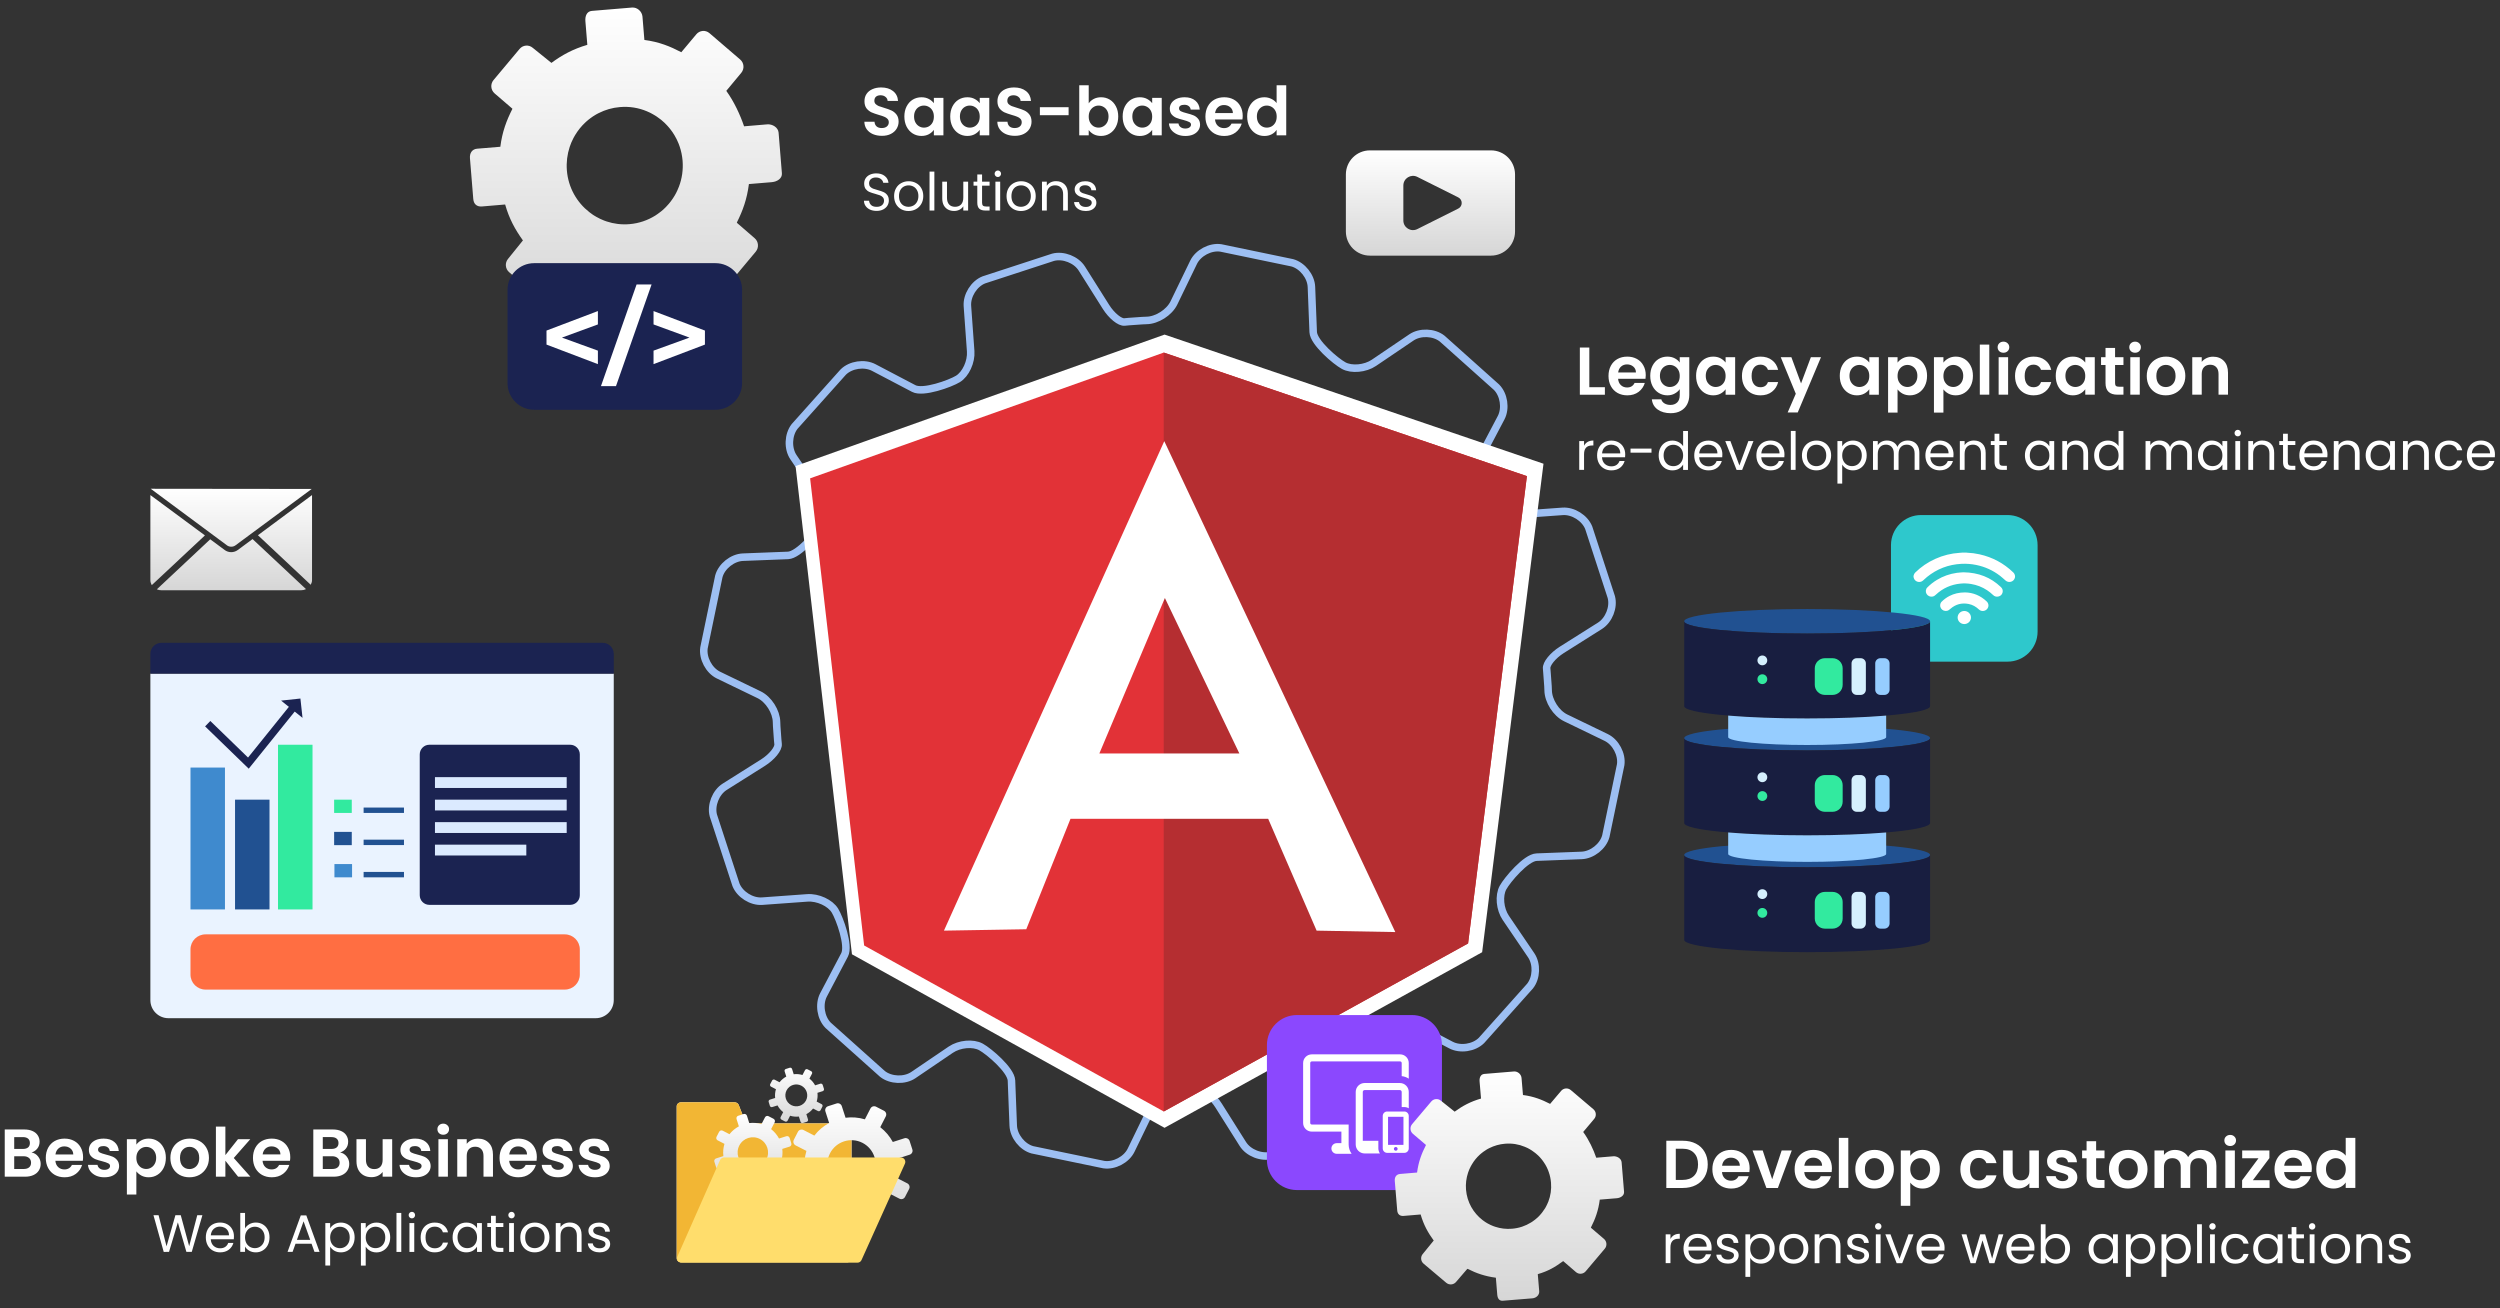 <svg version="1.2" xmlns="http://www.w3.org/2000/svg" viewBox="0 0 665 348" width="665" height="348">
	<rect x="0" y="0" width="665" height="348" fill="#333333" stroke="none"/>
	<defs>
		<linearGradient id="g1" x2="1" gradientUnits="userSpaceOnUse" gradientTransform="matrix(0,84,-83,0,166.5,2)">
			<stop offset="0" stop-color="#ffffff"/>
			<stop offset="1" stop-color="#d6d6d6"/>
		</linearGradient>
		<linearGradient id="g2" x2="1" gradientUnits="userSpaceOnUse" gradientTransform="matrix(0,27,-43,0,61.5,130)">
			<stop offset="0" stop-color="#ffffff"/>
			<stop offset="1" stop-color="#d6d6d6"/>
		</linearGradient>
		<linearGradient id="g3" x2="1" gradientUnits="userSpaceOnUse" gradientTransform="matrix(0,28,-45,0,380.5,40)">
			<stop offset="0" stop-color="#ffffff"/>
			<stop offset="1" stop-color="#d6d6d6"/>
		</linearGradient>
		<linearGradient id="g4" x2="1" gradientUnits="userSpaceOnUse" gradientTransform="matrix(0,32.501,-32.501,0,226.493,293.469)">
			<stop offset="0" stop-color="#ffffff"/>
			<stop offset="1" stop-color="#d6d6d6"/>
		</linearGradient>
		<linearGradient id="g5" x2="1" gradientUnits="userSpaceOnUse" gradientTransform="matrix(0,20.536,-20.534,0,200.255,296.301)">
			<stop offset="0" stop-color="#ffffff"/>
			<stop offset="1" stop-color="#d6d6d6"/>
		</linearGradient>
		<linearGradient id="g6" x2="1" gradientUnits="userSpaceOnUse" gradientTransform="matrix(0,14.747,-14.746,0,211.818,284)">
			<stop offset="0" stop-color="#ffffff"/>
			<stop offset="1" stop-color="#d6d6d6"/>
		</linearGradient>
		<clipPath clipPathUnits="userSpaceOnUse" id="cp1">
			<path d="m346.63 279.63h28.1v28.1h-28.1z"/>
		</clipPath>
		<linearGradient id="g7" x2="1" gradientUnits="userSpaceOnUse" gradientTransform="matrix(0,61,-61,0,401.5,285)">
			<stop offset="0" stop-color="#ffffff"/>
			<stop offset="1" stop-color="#d6d6d6"/>
		</linearGradient>
	</defs>
	<style>
		.s0 { fill: #9dbff3 } 
		.s1 { fill: none;stroke: #9dbff3;stroke-miterlimit:10;stroke-width: 2 } 
		.s2 { fill: url(#g1) } 
		.s3 { fill: #1b2351 } 
		.s4 { fill: #ffffff } 
		.s5 { fill: #eaf3ff } 
		.s6 { fill: #ff6e42 } 
		.s7 { fill: #dbeaff } 
		.s8 { fill: #3f8ace } 
		.s9 { fill: #215191 } 
		.s10 { fill: #32ea9f } 
		.s11 { fill: none;stroke: #1b2351;stroke-miterlimit:10;stroke-width: 2 } 
		.s12 { fill: #2ec8cc } 
		.s13 { fill: #181e40 } 
		.s14 { fill: #d5f0fe } 
		.s15 { fill: #96cdff } 
		.s16 { fill: none;stroke: #215191;stroke-miterlimit:10;stroke-width: 8 } 
		.s17 { fill: none;stroke: #3f8ace;stroke-miterlimit:10;stroke-width: 8 } 
		.s18 { fill: url(#g2) } 
		.s19 { fill: url(#g3) } 
		.s20 { fill: #e23237 } 
		.s21 { fill: #b52e31 } 
		.s22 { fill: #f2b634 } 
		.s23 { fill: url(#g4) } 
		.s24 { fill: url(#g5) } 
		.s25 { fill: url(#g6) } 
		.s26 { fill: #ffdd6c } 
		.s27 { fill: #8b48fe } 
		.s28 { fill: url(#g7) } 
	</style>
	<path class="s0" d="m242.62 187.87c0 36.7 29.86 66.56 66.56 66.56 36.7 0 66.56-29.86 66.56-66.56 0-36.7-29.86-66.56-66.56-66.56-36.7 0-66.56 29.86-66.56 66.56z"/>
	<path fill-rule="evenodd" class="s1" d="m399.8 236.1c-1.16 2.11-0.83 5.74 0.74 8.05l6.76 9.96c1.57 2.32 1.43 6-0.31 8.19l-12.93 14.47c-1.99 1.97-5.63 2.52-8.11 1.21l-10.64-5.59c-2.47-1.29-9.69 1.3-11.75 2.56-2.07 1.26-3.6 4.57-3.4 7.36l0.87 12.04c0.2 2.79-1.76 5.92-4.36 6.94l-18.44 6.03c-2.71 0.71-6.14-0.64-7.63-3.01l-6.43-10.2c-1.49-2.37-3.71-4.17-4.94-4.01 0 0 0 0-1.13 0.1-3.28 0.27-4.68 0.29-4.68 0.29-2.79 0.04-6.08 2.14-7.3 4.65l-5.25 10.82c-1.22 2.51-4.48 4.24-7.25 3.83l-19-3.94c-2.69-0.74-4.99-3.63-5.1-6.42l-0.47-12.01c-0.12-2.79-5.98-7.77-8.1-8.93-2.11-1.17-5.73-0.84-8.05 0.73l-9.96 6.76c-2.31 1.56-6 1.43-8.2-0.31l-14.46-12.94c-1.97-1.98-2.52-5.63-1.22-8.1l5.6-10.64c1.3-2.47-1.3-9.69-2.56-11.76-1.25-2.07-4.57-3.6-7.36-3.39l-12.02 0.87c-2.79 0.2-5.92-1.76-6.95-4.36l-6.02-18.43c-0.71-2.7 0.64-6.13 3.01-7.63l10.19-6.42c2.36-1.49 4.17-3.72 4.02-4.95 0 0 0 0-0.11-1.14-0.28-3.27-0.3-4.68-0.3-4.68-0.04-2.8-2.12-6.08-4.64-7.3l-10.82-5.23c-2.52-1.23-4.24-4.49-3.84-7.25l3.95-19.01c0.73-2.7 3.62-4.99 6.41-5.1l12.01-0.47c2.8-0.12 7.78-5.98 8.94-8.1 1.16-2.11 0.83-5.74-0.74-8.05l-6.76-9.96c-1.57-2.31-1.43-6 0.3-8.2l12.93-14.46c1.98-1.97 5.63-2.51 8.11-1.21l10.65 5.59c2.47 1.31 9.68-1.29 11.74-2.55 2.08-1.26 3.6-4.58 3.4-7.36l-0.87-12.04c-0.2-2.79 1.76-5.92 4.36-6.95l18.44-6.02c2.71-0.71 6.14 0.64 7.63 3l6.43 10.2c1.49 2.37 3.72 4.17 4.95 4.02 0 0 0 0 1.14-0.11 3.27-0.27 4.67-0.3 4.67-0.3 2.8-0.03 6.08-2.13 7.3-4.64l5.24-10.82c1.22-2.52 4.48-4.25 7.25-3.83l19 3.95c2.69 0.74 4.99 3.62 5.1 6.42l0.47 12c0.11 2.8 5.98 7.78 8.1 8.93 2.11 1.16 5.74 0.83 8.05-0.74l9.97-6.75c2.31-1.57 6-1.43 8.19 0.31l14.46 12.93c1.97 1.98 2.52 5.63 1.22 8.11l-5.6 10.63c-1.3 2.47 1.29 9.68 2.55 11.76 1.26 2.07 4.57 3.59 7.36 3.39l12.04-0.87c2.79-0.2 5.91 1.76 6.95 4.36l6.01 18.43c0.72 2.7-0.64 6.14-3 7.64l-10.18 6.42c-2.37 1.5-4.18 3.73-4.02 4.96 0 0 0 0 0.09 1.13 0.29 3.27 0.31 4.68 0.31 4.68 0.04 2.79 2.12 6.08 4.64 7.3l10.81 5.23c2.52 1.23 4.24 4.48 3.84 7.25l-3.95 19.01c-0.73 2.7-3.62 4.99-6.42 5.11l-12 0.46c-2.79 0.11-7.77 5.99-8.93 8.1zm-13.12-48.23c0-42.74-34.77-77.5-77.5-77.5-42.73 0-77.5 34.76-77.5 77.5 0 42.73 34.77 77.5 77.5 77.5 42.73 0 77.5-34.77 77.5-77.5z"/>
	<g>
		<path fill-rule="evenodd" class="s2" d="m205.36 48.45l-6.15 0.51c-0.51 3.99-1.63 7.1-3.2 10.21l0.03 0.12 4.7 4.07c1.05 0.9 1.18 2.51 0.3 3.57l-6.93 8.29c-0.89 1.06-2.45 1.19-3.5 0.3l-4.63-4.04c-2.86 2.11-5.4 3.66-9.2 4.77v0.03l0.51 6.22c0.11 1.39-1.06 2.49-2.43 2.6l-10.69 0.89c-1.36 0.11-1.95-0.84-2.06-2.21l-0.51-6.23c-3.95-0.51-7.13-1.64-10.2-3.23l-0.17 0.03-4.05 4.78c-0.89 1.05-2.5 1.18-3.54 0.29l-8.2-7.01c-1.05-0.9-1.19-2.48-0.3-3.55l3.96-4.91c-2.08-2.9-3.63-5.7-4.73-9.55h-0.03l-6.14 0.52c-1.37 0.11-2.2-0.63-2.31-2.01l-0.88-10.81c-0.11-1.38 0.56-2.43 1.93-2.55l6.15-0.51c0.51-4 1.64-6.98 3.21-10.08l-0.02-0.06-4.71-4.05c-1.05-0.9-1.18-2.49-0.29-3.55l6.93-8.28c0.88-1.06 2.45-1.2 3.5-0.3l4.97 4.01c2.86-2.11 5.74-3.68 9.55-4.8v-0.02l-0.51-6.23c-0.12-1.38 0.35-2.66 1.72-2.78l10.68-0.89c1.36-0.12 2.66 1.02 2.78 2.4l0.51 6.22c3.94 0.52 6.78 1.68 9.84 3.27v-0.03l3.98-4.75c0.88-1.06 2.45-1.2 3.49-0.3l8.18 7.02c1.04 0.89 1.17 2.47 0.28 3.54l-3.98 4.79c2.09 2.9 3.69 6.37 4.73 9.43h0.02l6.15-0.52c1.36-0.11 2.89 0.81 3.01 2.19l0.88 10.82c0.12 1.38-1.27 2.24-2.63 2.36zm-46.57-18.13q-0.22 0.13-0.43 0.25-0.65 0.38-1.25 0.83-0.3 0.22-0.59 0.45-0.29 0.24-0.57 0.49-0.13 0.13-0.27 0.25-0.79 0.74-1.47 1.58-0.67 0.84-1.23 1.77-0.22 0.37-0.43 0.76-0.61 1.15-1.02 2.4c-0.64 1.96-0.91 4.06-0.74 6.24 0.37 4.57 2.66 8.51 5.99 11.1q0.44 0.35 0.9 0.66 0.16 0.1 0.31 0.2 0.32 0.2 0.64 0.38 0.98 0.56 2.03 0.97 0.35 0.13 0.7 0.25c1.91 0.64 3.97 0.9 6.1 0.72 2.52-0.21 4.85-1.03 6.86-2.29q0.32-0.2 0.62-0.42 0.46-0.31 0.9-0.67 0.29-0.24 0.57-0.48 0.13-0.13 0.27-0.26 0.28-0.25 0.53-0.52 0.39-0.4 0.75-0.83 0.24-0.28 0.47-0.59 0.56-0.74 1.04-1.55 0.18-0.32 0.36-0.65 0.18-0.34 0.33-0.68 0.25-0.51 0.44-1.04c0.81-2.13 1.16-4.46 0.97-6.88q-0.17-2.02-0.8-3.85-0.13-0.37-0.27-0.73-0.21-0.53-0.46-1.04-0.18-0.35-0.36-0.67-0.12-0.22-0.24-0.44-0.26-0.44-0.54-0.86-0.21-0.3-0.44-0.6-0.18-0.24-0.37-0.47-0.17-0.2-0.34-0.4-0.12-0.15-0.25-0.28-0.25-0.28-0.52-0.54-0.13-0.13-0.26-0.26-0.27-0.25-0.56-0.49-0.14-0.13-0.28-0.25-0.58-0.47-1.2-0.88-0.16-0.11-0.31-0.2-0.32-0.2-0.64-0.38-0.32-0.19-0.66-0.36-0.17-0.09-0.33-0.16-0.34-0.16-0.69-0.31c-2.19-0.92-4.62-1.33-7.15-1.11-2.03 0.16-3.93 0.73-5.65 1.6q-0.23 0.11-0.46 0.24z"/>
	</g>
	<path class="s3" d="m197.4 101.91c0 3.92-3.18 7.09-7.09 7.09h-48.22c-3.91 0-7.09-3.17-7.09-7.09v-24.82c0-3.92 3.18-7.09 7.09-7.09h48.22c3.91 0 7.09 3.17 7.09 7.09z"/>
	<path class="s4" d="m159.04 86.3l-9.56 3.5 9.56 3.47v3.59l-13.67-5.2v-3.73l13.67-5.19z"/>
	<path class="s4" d="m169.33 75.67h3.99l-9.47 27.05h-4z"/>
	<path class="s4" d="m187.51 87.93v3.73l-13.67 5.2v-3.59l9.56-3.47-9.56-3.5v-3.56z"/>
	<path class="s5" d="m158.46 270.84h-113.66c-2.65 0-4.8-2.15-4.8-4.8v-86.87h123.26v86.87c0 2.65-2.15 4.8-4.8 4.8z"/>
	<path class="s3" d="m160.32 170.99h-117.39c-1.62 0-2.93 1.32-2.93 2.94v5.25h123.26v-5.25c0-1.62-1.32-2.94-2.94-2.94z"/>
	<path class="s3" d="m151.67 240.69h-37.46c-1.41 0-2.56-1.14-2.56-2.56v-37.45c0-1.42 1.15-2.58 2.56-2.58h37.46c1.41 0 2.56 1.16 2.56 2.58v37.45c0 1.42-1.15 2.56-2.56 2.56z"/>
	<path class="s6" d="m154.23 259.23c0 2.21-1.79 4-4 4h-95.56c-2.21 0-4-1.79-4-4v-6.69c0-2.21 1.79-4 4-4h95.56c2.21 0 4 1.79 4 4z"/>
	<path class="s7" d="m150.74 209.6h-35.04v-2.88h35.04z"/>
	<path class="s7" d="m150.74 215.58h-35.04v-2.87h35.04z"/>
	<path class="s7" d="m150.74 221.57h-35.04v-2.88h35.04z"/>
	<path class="s7" d="m140 227.56h-24.3v-2.88h24.3z"/>
	<path class="s8" d="m59.84 241.91h-9.17v-37.74h9.17z"/>
	<path class="s9" d="m71.69 241.91h-9.17v-29.2h9.17z"/>
	<path class="s10" d="m83.13 241.91h-9.18v-43.81h9.18z"/>
	<path class="s11" d="m55.25 192.5l10.82 10.49 11.85-14.72"/>
	<path class="s3" d="m74.77 186.36l5.7 4.59-0.56-5.14z"/>
	<path class="s10" d="m93.57 216.24h-4.69v-3.53h4.69z"/>
	<path class="s9" d="m107.46 214.81h-10.74v1.43h10.74z"/>
	<path class="s9" d="m93.57 224.81h-4.69v-3.53h4.69z"/>
	<path class="s9" d="m107.46 223.35h-10.74v1.44h10.74z"/>
	<path class="s8" d="m93.65 233.37h-4.69v-3.53h4.69z"/>
	<path class="s9" d="m107.46 231.93h-10.74v1.44h10.74z"/>
	<path class="s12" d="m542 168c0 4.42-3.58 8-8 8h-23c-4.42 0-8-3.58-8-8v-23c0-4.42 3.58-8 8-8h23c4.42 0 8 3.58 8 8z"/>
	<path class="s4" d="m522.5 162.52c-0.98 0-1.77 0.78-1.77 1.74 0 0.96 0.79 1.74 1.77 1.74 0.98 0 1.78-0.78 1.78-1.74 0-0.96-0.8-1.74-1.78-1.74zm0.19-4.94c-1.59 0.01-2.91 0.32-4.15 0.96q-1.16 0.6-2.07 1.52c-0.45 0.47-0.52 1.18-0.18 1.74 0.33 0.55 0.99 0.82 1.63 0.68 0.35-0.08 0.61-0.3 0.87-0.52q2.1-1.84 4.85-1.31c1.07 0.21 1.97 0.73 2.75 1.47 0.6 0.56 1.54 0.53 2.11-0.05 0.58-0.59 0.57-1.5-0.04-2.08-1.65-1.58-3.65-2.38-5.77-2.41zm-0.43-5.35c-0.43 0.03-1.11 0.06-1.77 0.15q-2.83 0.4-5.26 1.87-1.41 0.85-2.56 2.01c-0.46 0.46-0.53 1.17-0.2 1.73 0.34 0.56 1.01 0.84 1.64 0.69 0.36-0.08 0.62-0.29 0.87-0.53q2.74-2.54 6.49-2.91 1.42-0.14 2.83 0.1 2.33 0.38 4.28 1.67 0.84 0.56 1.57 1.26 0.59 0.58 1.4 0.41 0.87-0.19 1.12-1.02 0.24-0.86-0.42-1.49c-2.71-2.59-5.96-3.88-9.99-3.94zm13.72 0.88q-0.09-0.51-0.47-0.86-3.79-3.65-8.96-4.8-1.63-0.37-3.3-0.43-0.07-0.01-0.16-0.02h-1.18q-0.31 0.03-0.63 0.05-3.4 0.21-6.49 1.61-3.01 1.35-5.34 3.64-0.33 0.33-0.42 0.78-0.01 0.05-0.03 0.09v0.33q0.05 0.21 0.13 0.42c0.4 0.92 1.61 1.18 2.37 0.52 0.37-0.32 0.71-0.66 1.08-0.96q3.99-3.23 9.16-3.5 1.96-0.1 3.89 0.29 3.52 0.71 6.35 2.87c0.52 0.4 1.01 0.86 1.51 1.29 0.82 0.71 2.11 0.37 2.44-0.65q0.04-0.14 0.07-0.28v-0.33q-0.01-0.03-0.02-0.06z"/>
	<path class="s9" d="m513.4 227.43c0 1.8-14.63 3.26-32.7 3.26-18.06 0-32.7-1.46-32.7-3.26 0-1.8 14.64-3.26 32.7-3.26 18.07 0 32.7 1.46 32.7 3.26z"/>
	<path class="s13" d="m480.7 230.69c-18.06 0-32.7-1.46-32.7-3.26v22.59c0 1.79 14.64 3.26 32.7 3.26 18.06 0 32.7-1.46 32.7-3.26v-22.59c0 1.8-14.64 3.26-32.7 3.26z"/>
	<path class="s10" d="m490.15 239.93v4.4c0 1.48-1.21 2.69-2.69 2.69h-2.04c-1.48 0-2.69-1.21-2.69-2.69v-4.4c0-1.48 1.21-2.69 2.69-2.69h2.04c1.48 0 2.69 1.21 2.69 2.69z"/>
	<path class="s14" d="m496.32 238.62v7.01c0 0.77-0.62 1.39-1.38 1.39h-1.05c-0.76 0-1.38-0.62-1.38-1.39v-7.01c0-0.76 0.62-1.38 1.38-1.38h1.05c0.76 0 1.38 0.62 1.38 1.38z"/>
	<path class="s15" d="m502.63 238.62v7.01c0 0.77-0.62 1.39-1.38 1.39h-1.05c-0.76 0-1.39-0.62-1.39-1.39v-7.01c0-0.76 0.63-1.38 1.39-1.38h1.05c0.76 0 1.38 0.62 1.38 1.38z"/>
	<path class="s14" d="m470.09 237.83c0-0.72-0.58-1.3-1.3-1.3-0.73 0-1.31 0.58-1.31 1.3 0 0.72 0.58 1.31 1.31 1.31 0.72 0 1.3-0.59 1.3-1.31z"/>
	<path class="s10" d="m470.09 242.83c0-0.72-0.58-1.31-1.3-1.31-0.73 0-1.31 0.59-1.31 1.31 0 0.72 0.58 1.3 1.31 1.3 0.72 0 1.3-0.58 1.3-1.3z"/>
	<path class="s9" d="m513.4 196.35c0 1.8-14.63 3.27-32.7 3.27-18.06 0-32.7-1.47-32.7-3.27 0-1.8 14.64-3.26 32.7-3.26 18.07 0 32.7 1.46 32.7 3.26z"/>
	<path class="s13" d="m480.7 199.61c-18.06 0-32.7-1.46-32.7-3.26v22.58c0 1.81 14.64 3.27 32.7 3.27 18.06 0 32.7-1.46 32.7-3.27v-22.58c0 1.8-14.64 3.26-32.7 3.26z"/>
	<path class="s15" d="m480.7 222.2c-8 0-15.32-0.29-21-0.76v5.72c0 1.15 9.4 2.1 21 2.1 11.61 0 21.02-0.95 21.02-2.1v-5.72c-5.69 0.47-13.02 0.76-21.02 0.76z"/>
	<path class="s10" d="m490.15 208.85v4.4c0 1.48-1.21 2.69-2.69 2.69h-2.04c-1.48 0-2.69-1.21-2.69-2.69v-4.4c0-1.48 1.21-2.69 2.69-2.69h2.04c1.48 0 2.69 1.21 2.69 2.69z"/>
	<path class="s14" d="m496.32 207.54v7.01c0 0.77-0.62 1.39-1.38 1.39h-1.05c-0.76 0-1.38-0.62-1.38-1.39v-7.01c0-0.76 0.62-1.38 1.38-1.38h1.05c0.76 0 1.38 0.62 1.38 1.38z"/>
	<path class="s15" d="m502.63 207.54v7.01c0 0.77-0.62 1.39-1.38 1.39h-1.05c-0.76 0-1.39-0.62-1.39-1.39v-7.01c0-0.76 0.63-1.38 1.39-1.38h1.05c0.76 0 1.38 0.62 1.38 1.38z"/>
	<path class="s14" d="m470.09 206.75c0-0.72-0.58-1.31-1.3-1.31-0.73 0-1.31 0.59-1.31 1.31 0 0.72 0.58 1.31 1.31 1.31 0.72 0 1.3-0.59 1.3-1.31z"/>
	<path class="s10" d="m470.09 211.75c0-0.72-0.58-1.31-1.3-1.31-0.73 0-1.31 0.59-1.31 1.31 0 0.72 0.58 1.3 1.31 1.3 0.72 0 1.3-0.58 1.3-1.3z"/>
	<path class="s9" d="m513.4 165.26c0 1.81-14.63 3.27-32.7 3.27-18.06 0-32.7-1.46-32.7-3.27 0-1.8 14.64-3.26 32.7-3.26 18.07 0 32.7 1.46 32.7 3.26z"/>
	<path class="s13" d="m480.7 168.53c-18.06 0-32.7-1.46-32.7-3.27v22.59c0 1.8 14.64 3.26 32.7 3.26 18.06 0 32.7-1.46 32.7-3.26v-22.59c0 1.81-14.64 3.27-32.7 3.27z"/>
	<path class="s15" d="m480.7 191.11c-8 0-15.32-0.28-21-0.76v5.73c0 1.15 9.4 2.09 21 2.09 11.61 0 21.02-0.94 21.02-2.09v-5.73c-5.69 0.48-13.02 0.76-21.02 0.76z"/>
	<path class="s10" d="m490.15 177.77v4.39c0 1.49-1.21 2.69-2.69 2.69h-2.04c-1.48 0-2.69-1.2-2.69-2.69v-4.39c0-1.49 1.21-2.69 2.69-2.69h2.04c1.48 0 2.69 1.2 2.69 2.69z"/>
	<path class="s14" d="m496.32 176.46v7.01c0 0.77-0.62 1.38-1.38 1.38h-1.05c-0.76 0-1.38-0.61-1.38-1.38v-7.01c0-0.76 0.62-1.38 1.38-1.38h1.05c0.76 0 1.38 0.62 1.38 1.38z"/>
	<path class="s15" d="m502.63 176.46v7.01c0 0.77-0.62 1.38-1.38 1.38h-1.05c-0.76 0-1.39-0.61-1.39-1.38v-7.01c0-0.76 0.63-1.38 1.39-1.38h1.05c0.76 0 1.38 0.62 1.38 1.38z"/>
	<path class="s14" d="m470.09 175.67c0-0.72-0.58-1.31-1.3-1.31-0.73 0-1.31 0.59-1.31 1.31 0 0.72 0.58 1.3 1.31 1.3 0.72 0 1.3-0.58 1.3-1.3z"/>
	<path class="s10" d="m470.09 180.66c0-0.72-0.58-1.3-1.3-1.3-0.73 0-1.31 0.58-1.31 1.3 0 0.72 0.58 1.31 1.31 1.31 0.72 0 1.3-0.59 1.3-1.31z"/>
	<path class="s16" d="m353.43 174.61h-60.37"/>
	<path class="s9" d="m349.93 162.64l20.72 11.97-20.72 11.96z"/>
	<path class="s17" d="m264.93 201.13h60.37"/>
	<path class="s8" d="m268.43 213.1l-20.72-11.97 20.72-11.97z"/>
	<g>
		<path class="s18" d="m40 131.69v22.65c0 0.48 0.16 0.92 0.38 1.3l14.13-13.22zm22.61 13.39l20.3-15.02-42.82-0.05 20.3 15.06c0.62 0.47 1.59 0.47 2.22 0.01zm6-2.71l14.04 13.18c0.19-0.36 0.35-0.77 0.35-1.19v-22.67zm-8.85 3.93l-3.84-2.85-14.2 13.31q0.56 0.25 1.22 0.25h37.13q0.72 0 1.33-0.3l-14.22-13.32-3.93 2.91c-1.04 0.77-2.46 0.77-3.49 0z"/>
	</g>
	<g>
		<path fill-rule="evenodd" class="s19" d="m403 46.41v15.18c0 3.54-2.87 6.41-6.4 6.41h-32.2c-3.53 0-6.4-2.87-6.4-6.41v-15.18c0-3.54 2.87-6.41 6.4-6.41h32.2c3.53 0 6.4 2.87 6.4 6.41zm-15.1 6.1l-10.9-5.46c-1.7-0.85-3.71 0.39-3.71 2.3v9.3c0 1.9 2.01 3.14 3.71 2.29l10.9-5.46c1.22-0.61 1.22-2.36 0-2.97z"/>
	</g>
	<path class="s4" d="m410.57 123.35l-3.25 25.85-13.07 104.09-83.31 46.06-1.17 0.65-83.15-46.16-15-129.87 98.15-34.97z"/>
	<g>
		<path fill-rule="evenodd" class="s20" d="m215.49 127.24l94.07-33.46 96.6 32.87-15.64 124.25-80.96 44.76-79.7-44.16z"/>
		<path fill-rule="evenodd" class="s21" d="m406.16 126.65l-96.61-32.87v201.88l80.96-44.68z"/>
		<path fill-rule="evenodd" class="s4" d="m371.15 247.93l-20.93-0.38-12.88-29.74h-52.59l-11.76 29.37-21.9 0.37 58.61-130.2zm-78.72-47.51h37.24l-19.81-41.35z"/>
	</g>
	<path class="s4" d="m225.33 335.77h-44.16c-0.65 0-1.17-0.48-1.17-1.08v-40.4c0-0.6 0.52-1.08 1.17-1.08h14.23c0.49 0 0.94 0.29 1.1 0.71l1.63 4.18c0.16 0.43 0.6 0.72 1.1 0.72h26.1c0.64 0 1.17 0.48 1.17 1.07v34.8c0 0.6-0.53 1.08-1.17 1.08z"/>
	<path class="s22" d="m225.33 335.77h-44.16c-0.65 0-1.17-0.48-1.17-1.08v-40.4c0-0.6 0.52-1.08 1.17-1.08h14.23c0.49 0 0.94 0.29 1.1 0.71l1.63 4.18c0.16 0.43 0.6 0.72 1.1 0.72h26.1c0.64 0 1.17 0.48 1.17 1.07v34.8c0 0.6-0.53 1.08-1.17 1.08z"/>
	<g>
		<path fill-rule="evenodd" class="s23" d="m241.83 316.26l-1.09 2.11c-0.28 0.55-0.94 0.76-1.49 0.48l-2.88-1.48c-1.08 1.41-2.43 2.53-3.93 3.35l0.99 3.08c0.18 0.58-0.14 1.2-0.72 1.39l-2.26 0.73c-0.58 0.18-1.21-0.14-1.39-0.72l-0.99-3.08c-1.7 0.22-3.45 0.09-5.15-0.42l-1.48 2.88c-0.28 0.54-0.95 0.75-1.49 0.48l-2.11-1.09c-0.55-0.28-0.76-0.95-0.48-1.49l1.48-2.88c-1.41-1.08-2.53-2.43-3.35-3.94l-3.08 0.99c-0.58 0.19-1.2-0.13-1.39-0.71l-0.72-2.26c-0.19-0.58 0.13-1.21 0.71-1.39l3.08-0.99c-0.22-1.7-0.09-3.45 0.42-5.16l-2.88-1.47c-0.54-0.28-0.75-0.95-0.47-1.49l1.08-2.11c0.28-0.55 0.95-0.76 1.49-0.49l2.88 1.49c1.08-1.41 2.43-2.54 3.94-3.35l-0.99-3.08c-0.19-0.58 0.13-1.21 0.71-1.39l2.26-0.73c0.59-0.19 1.21 0.14 1.39 0.72l1 3.08c1.69-0.22 3.44-0.09 5.14 0.42l1.48-2.88c0.28-0.54 0.95-0.76 1.49-0.48l2.12 1.09c0.54 0.28 0.75 0.94 0.47 1.49l-1.47 2.87c1.4 1.09 2.53 2.44 3.34 3.94l3.08-0.99c0.58-0.18 1.2 0.14 1.39 0.72l0.73 2.26c0.19 0.58-0.13 1.2-0.72 1.39l-3.08 0.99c0.22 1.7 0.09 3.45-0.42 5.15l2.88 1.48c0.54 0.28 0.76 0.95 0.48 1.49zm-9.62-3.61c1.62-3.15 0.37-7.02-2.78-8.65-3.16-1.62-7.03-0.37-8.65 2.78-1.62 3.16-0.38 7.03 2.78 8.65 3.15 1.62 7.03 0.38 8.65-2.78z"/>
	</g>
	<g>
		<path fill-rule="evenodd" class="s24" d="m209.91 310.75l-0.69 1.32c-0.18 0.35-0.6 0.48-0.94 0.3l-1.81-0.94c-0.69 0.88-1.55 1.59-2.5 2.1l0.62 1.95c0.11 0.36-0.09 0.76-0.46 0.87l-1.43 0.45c-0.37 0.12-0.76-0.08-0.87-0.45l-0.62-1.95c-1.07 0.13-2.18 0.04-3.25-0.28l-0.94 1.81c-0.18 0.34-0.6 0.47-0.94 0.3l-1.33-0.69c-0.34-0.18-0.48-0.6-0.3-0.94l0.94-1.82c-0.88-0.69-1.59-1.54-2.1-2.49l-1.94 0.61c-0.37 0.12-0.76-0.09-0.88-0.46l-0.45-1.43c-0.11-0.36 0.09-0.76 0.46-0.87l1.94-0.62c-0.13-1.07-0.04-2.17 0.29-3.25l-1.82-0.94c-0.34-0.17-0.47-0.6-0.29-0.94l0.69-1.33c0.18-0.34 0.6-0.47 0.94-0.3l1.81 0.94c0.69-0.88 1.55-1.58 2.5-2.09l-0.62-1.95c-0.11-0.37 0.09-0.76 0.46-0.87l1.43-0.46c0.37-0.11 0.76 0.09 0.88 0.46l0.61 1.95c1.07-0.13 2.18-0.05 3.25 0.28l0.94-1.81c0.18-0.34 0.6-0.48 0.94-0.3l1.33 0.69c0.34 0.18 0.48 0.6 0.3 0.94l-0.94 1.81c0.88 0.7 1.59 1.55 2.1 2.5l1.94-0.61c0.37-0.12 0.76 0.08 0.88 0.45l0.45 1.43c0.12 0.37-0.09 0.76-0.45 0.88l-1.95 0.61c0.13 1.07 0.04 2.18-0.28 3.25l1.81 0.94c0.34 0.18 0.47 0.6 0.29 0.95zm-6.06-2.31c1.03-1.99 0.26-4.44-1.72-5.47-1.99-1.03-4.44-0.26-5.47 1.73-1.03 1.98-0.26 4.43 1.73 5.47 1.98 1.03 4.43 0.26 5.46-1.73z"/>
	</g>
	<g>
		<path fill-rule="evenodd" class="s25" d="m218.75 294.37l-0.49 0.96c-0.13 0.24-0.43 0.34-0.68 0.21l-1.3-0.67q-0.76 0.95-1.79 1.5l0.44 1.4c0.08 0.26-0.06 0.54-0.33 0.63l-1.02 0.32c-0.27 0.09-0.55-0.06-0.63-0.32l-0.45-1.4q-1.16 0.14-2.33-0.21l-0.67 1.31c-0.13 0.24-0.44 0.34-0.68 0.21l-0.96-0.5c-0.24-0.13-0.34-0.43-0.21-0.67l0.68-1.31q-0.96-0.75-1.51-1.79l-1.4 0.44c-0.26 0.09-0.54-0.06-0.63-0.32l-0.32-1.03c-0.09-0.26 0.06-0.55 0.33-0.63l1.39-0.44q-0.14-1.17 0.21-2.33l-1.31-0.68c-0.24-0.13-0.34-0.43-0.21-0.68l0.5-0.95c0.13-0.25 0.43-0.34 0.68-0.22l1.3 0.68q0.75-0.95 1.79-1.51l-0.44-1.39c-0.09-0.27 0.06-0.55 0.32-0.63l1.03-0.33c0.26-0.08 0.55 0.07 0.63 0.33l0.44 1.4q1.17-0.15 2.33 0.2l0.68-1.3c0.13-0.24 0.43-0.34 0.68-0.21l0.95 0.49c0.25 0.13 0.35 0.44 0.22 0.68l-0.68 1.3q0.96 0.76 1.51 1.79l1.39-0.44c0.27-0.08 0.55 0.07 0.63 0.33l0.33 1.03c0.08 0.26-0.07 0.54-0.33 0.63l-1.4 0.44q0.15 1.16-0.2 2.33l1.3 0.68c0.25 0.12 0.34 0.43 0.21 0.67zm-4.35-1.65c0.74-1.43 0.19-3.19-1.24-3.93-1.43-0.74-3.18-0.19-3.93 1.24-0.74 1.43-0.18 3.18 1.25 3.93 1.42 0.74 3.18 0.18 3.92-1.24z"/>
	</g>
	<path class="s26" d="m191.53 308.58l-11.34 25.65c-0.34 0.77 0.22 1.64 1.07 1.64h46.84c0.46 0 0.87-0.27 1.06-0.69l11.55-25.64c0.35-0.78-0.21-1.65-1.06-1.65h-47.05c-0.46 0-0.88 0.27-1.07 0.69z"/>
	<path class="s4" d="m422.76 103h4.14v2h-6.66v-12.56h2.52zm15.01-3.21q0 0.54-0.07 0.97h-7.29q0.09 1.08 0.76 1.7 0.66 0.61 1.64 0.61 1.4 0 1.99-1.21h2.72q-0.43 1.44-1.65 2.38-1.23 0.92-3.01 0.92-1.44 0-2.59-0.63-1.14-0.65-1.78-1.82-0.63-1.17-0.63-2.7 0-1.55 0.63-2.72 0.63-1.17 1.76-1.8 1.13-0.63 2.61-0.63 1.42 0 2.54 0.61 1.13 0.61 1.74 1.75 0.63 1.11 0.63 2.57zm-2.61-0.72q-0.01-0.97-0.7-1.55-0.68-0.59-1.67-0.59-0.94 0-1.59 0.58-0.63 0.55-0.77 1.56zm8.36-4.21q1.11 0 1.96 0.45 0.84 0.43 1.33 1.13v-1.42h2.54v10.05q0 1.38-0.56 2.46-0.56 1.1-1.67 1.73-1.12 0.65-2.7 0.65-2.13 0-3.5-0.99-1.35-0.99-1.53-2.7h2.51q0.19 0.68 0.84 1.08 0.67 0.41 1.6 0.41 1.1 0 1.79-0.66 0.68-0.65 0.68-1.98v-1.55q-0.49 0.7-1.35 1.17-0.85 0.47-1.94 0.47-1.27 0-2.31-0.65-1.04-0.65-1.65-1.82-0.6-1.19-0.6-2.72 0-1.51 0.6-2.68 0.61-1.17 1.63-1.8 1.05-0.63 2.33-0.63zm3.29 5.15q0-0.92-0.36-1.57-0.36-0.66-0.97-1.01-0.61-0.36-1.32-0.36-0.7 0-1.29 0.35-0.6 0.34-0.97 1-0.36 0.65-0.36 1.55 0 0.9 0.36 1.59 0.37 0.66 0.97 1.02 0.61 0.36 1.29 0.36 0.71 0 1.32-0.34 0.61-0.36 0.97-1.01 0.36-0.66 0.36-1.58zm4.35-0.04q0-1.51 0.59-2.68 0.62-1.17 1.64-1.8 1.05-0.63 2.32-0.63 1.12 0 1.95 0.45 0.84 0.45 1.35 1.13v-1.42h2.54v9.97h-2.54v-1.45q-0.49 0.7-1.35 1.17-0.85 0.45-1.96 0.45-1.26 0-2.31-0.65-1.02-0.65-1.64-1.82-0.59-1.19-0.59-2.72zm7.85 0.04q0-0.92-0.36-1.57-0.36-0.66-0.97-1.01-0.62-0.36-1.32-0.36-0.7 0-1.29 0.35-0.6 0.34-0.98 1-0.36 0.65-0.36 1.55 0 0.9 0.36 1.59 0.38 0.66 0.98 1.02 0.61 0.36 1.29 0.36 0.7 0 1.32-0.34 0.61-0.36 0.97-1.01 0.36-0.66 0.36-1.58zm4.35 0q0-1.55 0.63-2.7 0.63-1.17 1.75-1.8 1.11-0.65 2.55-0.65 1.86 0 3.06 0.94 1.23 0.91 1.64 2.59h-2.72q-0.21-0.65-0.74-1.01-0.5-0.38-1.26-0.38-1.08 0-1.71 0.79-0.63 0.78-0.63 2.22 0 1.42 0.63 2.21 0.63 0.78 1.71 0.78 1.53 0 2-1.37h2.72q-0.41 1.62-1.64 2.57-1.22 0.96-3.06 0.96-1.44 0-2.55-0.63-1.12-0.65-1.75-1.8-0.63-1.17-0.63-2.72zm21.02-4.99l-6.18 14.69h-2.68l2.16-4.97-4-9.72h2.83l2.57 6.97 2.61-6.97zm5 4.95q0-1.51 0.6-2.68 0.61-1.17 1.64-1.8 1.04-0.63 2.32-0.63 1.11 0 1.94 0.45 0.85 0.45 1.35 1.13v-1.42h2.54v9.97h-2.54v-1.45q-0.48 0.7-1.35 1.17-0.85 0.45-1.96 0.45-1.26 0-2.3-0.65-1.03-0.65-1.64-1.82-0.6-1.19-0.6-2.72zm7.85 0.04q0-0.92-0.36-1.57-0.36-0.66-0.97-1.01-0.61-0.36-1.31-0.36-0.71 0-1.3 0.35-0.6 0.34-0.97 1-0.36 0.65-0.36 1.55 0 0.9 0.36 1.59 0.37 0.66 0.97 1.02 0.61 0.36 1.3 0.36 0.7 0 1.31-0.34 0.61-0.36 0.97-1.01 0.36-0.66 0.36-1.58zm7.52-3.55q0.49-0.68 1.33-1.13 0.87-0.47 1.96-0.47 1.28 0 2.31 0.63 1.04 0.63 1.64 1.8 0.61 1.15 0.61 2.68 0 1.53-0.61 2.72-0.6 1.17-1.64 1.82-1.03 0.65-2.31 0.65-1.09 0-1.94-0.45-0.83-0.45-1.35-1.14v6.18h-2.52v-14.73h2.52zm5.27 3.51q0-0.9-0.37-1.55-0.36-0.66-0.98-1-0.59-0.35-1.29-0.35-0.69 0-1.3 0.36-0.59 0.35-0.97 1.01-0.36 0.67-0.36 1.57 0 0.9 0.36 1.56 0.38 0.67 0.97 1.03 0.61 0.34 1.3 0.34 0.7 0 1.29-0.36 0.62-0.36 0.98-1.02 0.37-0.67 0.37-1.59zm6.93-3.51q0.49-0.68 1.33-1.13 0.87-0.47 1.96-0.47 1.28 0 2.31 0.63 1.04 0.63 1.64 1.8 0.61 1.15 0.61 2.68 0 1.53-0.61 2.72-0.6 1.17-1.64 1.82-1.03 0.65-2.31 0.65-1.09 0-1.94-0.45-0.83-0.45-1.35-1.14v6.18h-2.52v-14.73h2.52zm5.27 3.51q0-0.9-0.37-1.55-0.36-0.66-0.98-1-0.59-0.35-1.29-0.35-0.69 0-1.3 0.36-0.59 0.35-0.97 1.01-0.36 0.67-0.36 1.57 0 0.9 0.36 1.56 0.38 0.67 0.97 1.03 0.61 0.34 1.3 0.34 0.7 0 1.29-0.36 0.62-0.36 0.98-1.02 0.37-0.67 0.37-1.59zm6.93-8.3v13.32h-2.52v-13.32zm3.77 2.16q-0.67 0-1.12-0.41-0.43-0.43-0.43-1.06 0-0.63 0.43-1.05 0.45-0.43 1.12-0.43 0.66 0 1.1 0.43 0.45 0.42 0.45 1.05 0 0.63-0.45 1.06-0.44 0.41-1.1 0.41zm1.24 1.19v9.97h-2.52v-9.97zm1.84 4.99q0-1.55 0.63-2.7 0.63-1.17 1.75-1.8 1.11-0.65 2.55-0.65 1.86 0 3.06 0.94 1.23 0.91 1.64 2.59h-2.72q-0.21-0.65-0.74-1.01-0.5-0.38-1.26-0.38-1.08 0-1.71 0.79-0.63 0.78-0.63 2.22 0 1.42 0.63 2.21 0.63 0.78 1.71 0.78 1.53 0 2-1.37h2.72q-0.41 1.62-1.64 2.57-1.22 0.96-3.06 0.96-1.44 0-2.55-0.63-1.12-0.65-1.75-1.8-0.63-1.17-0.63-2.72zm10.83-0.04q0-1.51 0.59-2.68 0.61-1.17 1.64-1.8 1.04-0.63 2.32-0.63 1.12 0 1.95 0.45 0.84 0.45 1.35 1.13v-1.42h2.53v9.97h-2.53v-1.45q-0.49 0.7-1.35 1.17-0.85 0.45-1.97 0.45-1.26 0-2.3-0.65-1.03-0.65-1.64-1.82-0.59-1.19-0.59-2.72zm7.85 0.04q0-0.92-0.36-1.57-0.36-0.66-0.98-1.01-0.61-0.36-1.31-0.36-0.7 0-1.3 0.35-0.59 0.34-0.97 1-0.36 0.65-0.36 1.55 0 0.9 0.36 1.59 0.38 0.66 0.97 1.02 0.62 0.36 1.3 0.36 0.7 0 1.31-0.34 0.62-0.36 0.98-1.01 0.36-0.66 0.36-1.58zm7.93-2.92v4.83q0 0.5 0.23 0.73 0.26 0.22 0.83 0.22h1.17v2.12h-1.58q-3.19 0-3.19-3.09v-4.81h-1.19v-2.07h1.19v-2.46h2.54v2.46h2.23v2.07zm5.32-3.26q-0.66 0-1.11-0.41-0.43-0.43-0.43-1.06 0-0.63 0.43-1.05 0.45-0.43 1.11-0.43 0.67 0 1.1 0.43 0.45 0.42 0.45 1.05 0 0.63-0.45 1.06-0.43 0.41-1.1 0.41zm1.25 1.19v9.97h-2.52v-9.97zm6.91 10.14q-1.44 0-2.59-0.63-1.15-0.65-1.82-1.82-0.64-1.17-0.64-2.7 0-1.53 0.66-2.7 0.69-1.17 1.86-1.8 1.17-0.65 2.61-0.65 1.44 0 2.61 0.65 1.17 0.63 1.83 1.8 0.69 1.17 0.69 2.7 0 1.53-0.71 2.7-0.68 1.17-1.87 1.82-1.17 0.63-2.63 0.63zm0-2.2q0.69 0 1.28-0.32 0.61-0.35 0.97-1.01 0.36-0.67 0.36-1.62 0-1.42-0.75-2.18-0.74-0.77-1.82-0.77-1.08 0-1.82 0.77-0.72 0.76-0.72 2.18 0 1.42 0.7 2.19 0.72 0.76 1.8 0.76zm12.58-8.08q1.78 0 2.88 1.13 1.1 1.12 1.1 3.13v5.85h-2.52v-5.5q0-1.19-0.6-1.82-0.59-0.65-1.62-0.65-1.04 0-1.65 0.65-0.6 0.63-0.6 1.82v5.5h-2.52v-9.97h2.52v1.24q0.51-0.64 1.28-1 0.79-0.38 1.73-0.38zm-167.31 23.69q0.33-0.66 0.95-1.02 0.63-0.37 1.53-0.37v1.32h-0.34q-2.14 0-2.14 2.32v4.17h-1.28v-7.67h1.28zm10.95 2.3q0 0.36-0.04 0.77h-6.14q0.07 1.13 0.77 1.78 0.72 0.63 1.73 0.63 0.82 0 1.37-0.38 0.56-0.39 0.78-1.04h1.37q-0.31 1.11-1.23 1.81-0.92 0.68-2.29 0.68-1.1 0-1.96-0.49-0.86-0.49-1.35-1.38-0.49-0.91-0.49-2.1 0-1.19 0.48-2.09 0.47-0.89 1.33-1.37 0.86-0.49 1.99-0.49 1.09 0 1.93 0.48 0.84 0.47 1.29 1.31 0.46 0.83 0.46 1.88zm-1.32-0.27q0-0.73-0.32-1.24-0.32-0.54-0.88-0.8-0.55-0.28-1.22-0.28-0.97 0-1.65 0.61-0.68 0.62-0.77 1.71zm8.31-1.27v1.08h-5.58v-1.08zm1.91 1.8q0-1.17 0.48-2.05 0.48-0.9 1.3-1.39 0.84-0.49 1.88-0.49 0.89 0 1.66 0.42 0.77 0.41 1.18 1.08v-4.06h1.29v10.36h-1.29v-1.44q-0.38 0.68-1.12 1.13-0.74 0.43-1.74 0.43-1.02 0-1.86-0.5-0.82-0.5-1.3-1.41-0.48-0.91-0.48-2.08zm6.5 0.02q0-0.87-0.35-1.51-0.35-0.65-0.95-0.98-0.59-0.35-1.3-0.35-0.72 0-1.31 0.33-0.58 0.34-0.93 0.98-0.35 0.65-0.35 1.51 0 0.89 0.35 1.54 0.35 0.65 0.93 1 0.59 0.33 1.31 0.33 0.71 0 1.3-0.33 0.6-0.35 0.95-1 0.35-0.65 0.35-1.52zm10.44-0.28q0 0.36-0.04 0.77h-6.13q0.07 1.13 0.77 1.78 0.71 0.63 1.72 0.63 0.82 0 1.37-0.38 0.56-0.39 0.78-1.04h1.38q-0.31 1.11-1.24 1.81-0.92 0.68-2.29 0.68-1.09 0-1.96-0.49-0.86-0.49-1.35-1.38-0.49-0.91-0.49-2.1 0-1.19 0.48-2.09 0.48-0.89 1.33-1.37 0.87-0.49 1.99-0.49 1.09 0 1.93 0.48 0.84 0.47 1.29 1.31 0.46 0.83 0.46 1.88zm-1.32-0.27q0-0.73-0.32-1.24-0.32-0.54-0.88-0.8-0.55-0.28-1.22-0.28-0.96 0-1.65 0.61-0.67 0.62-0.77 1.71zm5.85 3.22l2.38-6.49h1.36l-3.01 7.67h-1.48l-3.01-7.67h1.37zm11.99-2.96q0 0.37-0.04 0.77h-6.13q0.07 1.14 0.77 1.78 0.71 0.63 1.72 0.63 0.83 0 1.37-0.38 0.56-0.39 0.79-1.03h1.37q-0.31 1.1-1.23 1.8-0.93 0.69-2.3 0.69-1.09 0-1.96-0.49-0.85-0.49-1.34-1.39-0.49-0.91-0.49-2.1 0-1.19 0.47-2.08 0.48-0.9 1.33-1.38 0.87-0.49 1.99-0.49 1.09 0 1.93 0.48 0.84 0.48 1.29 1.32 0.46 0.82 0.46 1.87zm-1.31-0.26q0-0.73-0.33-1.25-0.32-0.53-0.88-0.8-0.54-0.28-1.22-0.28-0.96 0-1.65 0.62-0.67 0.61-0.77 1.71zm4.27-5.97v10.36h-1.27v-10.36zm5.52 10.49q-1.08 0-1.96-0.49-0.87-0.49-1.38-1.39-0.49-0.91-0.49-2.1 0-1.17 0.51-2.07 0.52-0.91 1.4-1.39 0.88-0.49 1.97-0.49 1.09 0 1.98 0.49 0.88 0.48 1.38 1.38 0.52 0.89 0.52 2.08 0 1.19-0.53 2.1-0.52 0.9-1.42 1.39-0.89 0.49-1.98 0.49zm0-1.12q0.68 0 1.28-0.32 0.61-0.33 0.97-0.97 0.38-0.64 0.38-1.57 0-0.92-0.37-1.57-0.36-0.64-0.95-0.95-0.59-0.32-1.27-0.32-0.7 0-1.29 0.32-0.57 0.31-0.92 0.95-0.35 0.65-0.35 1.57 0 0.94 0.33 1.58 0.35 0.65 0.93 0.97 0.57 0.31 1.26 0.31zm6.88-5.27q0.38-0.65 1.12-1.09 0.76-0.45 1.75-0.45 1.02 0 1.85 0.49 0.84 0.49 1.31 1.39 0.48 0.88 0.48 2.06 0 1.16-0.48 2.07-0.47 0.91-1.31 1.41-0.83 0.51-1.85 0.51-0.98 0-1.74-0.44-0.74-0.44-1.13-1.1v5.05h-1.27v-11.31h1.27zm5.21 2.39q0-0.86-0.35-1.51-0.35-0.64-0.95-0.98-0.59-0.33-1.31-0.33-0.7 0-1.3 0.35-0.59 0.33-0.95 0.99-0.35 0.64-0.35 1.5 0 0.87 0.35 1.52 0.36 0.65 0.95 1 0.6 0.33 1.3 0.33 0.72 0 1.31-0.33 0.6-0.35 0.95-1 0.35-0.65 0.35-1.54zm12.2-3.94q0.9 0 1.6 0.37 0.7 0.37 1.1 1.11 0.41 0.74 0.41 1.81v4.52h-1.26v-4.34q0-1.15-0.57-1.75-0.56-0.62-1.53-0.62-0.99 0-1.58 0.65-0.59 0.63-0.59 1.83v4.23h-1.26v-4.34q0-1.15-0.57-1.75-0.56-0.62-1.53-0.62-0.99 0-1.58 0.65-0.59 0.63-0.59 1.83v4.23h-1.27v-7.67h1.27v1.1q0.38-0.6 1.01-0.92 0.64-0.32 1.41-0.32 0.97 0 1.71 0.43 0.74 0.43 1.11 1.27 0.32-0.81 1.06-1.26 0.74-0.44 1.65-0.44zm12.2 3.68q0 0.36-0.04 0.77h-6.13q0.07 1.13 0.77 1.78 0.71 0.63 1.72 0.63 0.82 0 1.37-0.38 0.56-0.39 0.78-1.04h1.38q-0.31 1.11-1.24 1.81-0.92 0.68-2.29 0.68-1.09 0-1.96-0.49-0.86-0.49-1.35-1.38-0.49-0.91-0.49-2.1 0-1.19 0.48-2.09 0.48-0.89 1.33-1.37 0.87-0.49 1.99-0.49 1.09 0 1.93 0.48 0.84 0.47 1.29 1.31 0.46 0.83 0.46 1.88zm-1.32-0.27q0-0.73-0.32-1.24-0.32-0.54-0.88-0.8-0.55-0.28-1.22-0.28-0.96 0-1.65 0.61-0.67 0.62-0.77 1.71zm6.74-3.41q1.4 0 2.26 0.85 0.87 0.84 0.87 2.44v4.52h-1.26v-4.34q0-1.15-0.57-1.75-0.58-0.62-1.57-0.62-1.01 0-1.61 0.63-0.59 0.63-0.59 1.84v4.24h-1.27v-7.67h1.27v1.09q0.38-0.59 1.02-0.91 0.66-0.32 1.45-0.32zm6.77 1.19v4.52q0 0.56 0.24 0.8 0.23 0.22 0.82 0.22h0.94v1.08h-1.15q-1.06 0-1.59-0.49-0.54-0.49-0.54-1.61v-4.52h-0.99v-1.05h0.99v-1.94h1.28v1.94h2v1.05zm6.8 2.75q0-1.17 0.48-2.05 0.47-0.9 1.3-1.39 0.84-0.49 1.86-0.49 1.01 0 1.75 0.43 0.74 0.44 1.11 1.1v-1.4h1.29v7.67h-1.29v-1.43q-0.38 0.67-1.14 1.12-0.74 0.43-1.73 0.43-1.02 0-1.85-0.5-0.83-0.5-1.3-1.41-0.48-0.91-0.48-2.08zm6.5 0.02q0-0.87-0.35-1.51-0.35-0.65-0.95-0.98-0.59-0.35-1.31-0.35-0.71 0-1.3 0.33-0.59 0.34-0.94 0.98-0.35 0.65-0.35 1.51 0 0.89 0.35 1.54 0.35 0.65 0.94 1 0.59 0.33 1.3 0.33 0.72 0 1.31-0.33 0.6-0.35 0.95-1 0.35-0.65 0.35-1.52zm7.18-3.96q1.4 0 2.26 0.85 0.87 0.84 0.87 2.44v4.52h-1.26v-4.34q0-1.15-0.57-1.75-0.58-0.62-1.57-0.62-1.01 0-1.61 0.63-0.59 0.63-0.59 1.84v4.24h-1.27v-7.67h1.27v1.09q0.38-0.59 1.02-0.91 0.66-0.32 1.45-0.32zm4.74 3.94q0-1.17 0.47-2.05 0.48-0.9 1.31-1.39 0.83-0.49 1.87-0.49 0.9 0 1.67 0.42 0.77 0.41 1.17 1.08v-4.06h1.29v10.36h-1.29v-1.44q-0.37 0.68-1.12 1.13-0.74 0.43-1.73 0.43-1.02 0-1.86-0.5-0.83-0.5-1.31-1.41-0.47-0.91-0.47-2.08zm6.49 0.02q0-0.87-0.35-1.51-0.35-0.65-0.95-0.98-0.59-0.35-1.3-0.35-0.71 0-1.3 0.33-0.59 0.34-0.94 0.98-0.35 0.65-0.35 1.51 0 0.89 0.35 1.54 0.35 0.65 0.94 1 0.59 0.33 1.3 0.33 0.71 0 1.3-0.33 0.6-0.35 0.95-1 0.35-0.65 0.35-1.52zm16.4-3.96q0.9 0 1.6 0.37 0.7 0.37 1.1 1.11 0.41 0.74 0.41 1.81v4.52h-1.26v-4.34q0-1.15-0.57-1.75-0.56-0.62-1.53-0.62-0.99 0-1.58 0.65-0.59 0.63-0.59 1.83v4.23h-1.26v-4.34q0-1.15-0.57-1.75-0.56-0.62-1.53-0.62-0.99 0-1.58 0.65-0.59 0.63-0.59 1.83v4.23h-1.27v-7.67h1.27v1.1q0.38-0.6 1.01-0.92 0.64-0.32 1.41-0.32 0.97 0 1.71 0.43 0.74 0.43 1.11 1.27 0.32-0.81 1.06-1.26 0.74-0.44 1.65-0.44zm4.72 3.94q0-1.17 0.48-2.05 0.48-0.9 1.3-1.39 0.84-0.49 1.86-0.49 1.01 0 1.75 0.43 0.75 0.44 1.11 1.1v-1.4h1.29v7.67h-1.29v-1.43q-0.38 0.67-1.13 1.12-0.75 0.43-1.74 0.43-1.02 0-1.85-0.5-0.82-0.5-1.3-1.41-0.48-0.91-0.48-2.08zm6.5 0.02q0-0.87-0.35-1.51-0.35-0.65-0.95-0.98-0.59-0.35-1.3-0.35-0.72 0-1.31 0.33-0.58 0.34-0.93 0.98-0.35 0.65-0.35 1.51 0 0.89 0.35 1.54 0.35 0.65 0.93 1 0.59 0.33 1.31 0.33 0.71 0 1.3-0.33 0.6-0.35 0.95-1 0.35-0.65 0.35-1.52zm4.1-5.07q-0.37 0-0.62-0.25-0.25-0.25-0.25-0.62 0-0.36 0.25-0.61 0.25-0.26 0.62-0.26 0.35 0 0.59 0.26 0.25 0.25 0.25 0.61 0 0.37-0.25 0.62-0.24 0.25-0.59 0.25zm0.62 1.25v7.67h-1.28v-7.67zm5.91-0.14q1.4 0 2.27 0.85 0.87 0.84 0.87 2.44v4.52h-1.26v-4.34q0-1.15-0.58-1.75-0.57-0.62-1.57-0.62-1 0-1.61 0.63-0.58 0.63-0.58 1.84v4.24h-1.28v-7.67h1.28v1.09q0.37-0.59 1.02-0.91 0.66-0.32 1.44-0.32zm6.77 1.19v4.52q0 0.56 0.24 0.8 0.24 0.22 0.83 0.22h0.93v1.08h-1.14q-1.07 0-1.6-0.49-0.53-0.49-0.53-1.61v-4.52h-1v-1.05h1v-1.94h1.27v1.94h2v1.05zm10.55 2.49q0 0.36-0.04 0.77h-6.13q0.07 1.13 0.77 1.78 0.71 0.63 1.72 0.63 0.82 0 1.37-0.38 0.56-0.39 0.78-1.04h1.38q-0.31 1.11-1.24 1.81-0.92 0.68-2.29 0.68-1.09 0-1.96-0.49-0.86-0.49-1.35-1.38-0.49-0.91-0.49-2.1 0-1.19 0.48-2.09 0.48-0.89 1.33-1.37 0.87-0.49 1.99-0.49 1.09 0 1.93 0.48 0.84 0.47 1.29 1.31 0.46 0.83 0.46 1.88zm-1.32-0.27q0-0.73-0.32-1.24-0.32-0.54-0.88-0.8-0.55-0.28-1.22-0.28-0.97 0-1.65 0.61-0.67 0.62-0.77 1.71zm6.74-3.41q1.39 0 2.26 0.85 0.87 0.84 0.87 2.44v4.52h-1.26v-4.34q0-1.15-0.57-1.75-0.58-0.62-1.57-0.62-1.01 0-1.61 0.63-0.59 0.63-0.59 1.84v4.24h-1.27v-7.67h1.27v1.09q0.38-0.59 1.02-0.91 0.66-0.32 1.45-0.32zm4.74 3.94q0-1.17 0.47-2.05 0.48-0.9 1.3-1.39 0.84-0.49 1.87-0.49 1 0 1.75 0.43 0.74 0.44 1.1 1.1v-1.4h1.29v7.67h-1.29v-1.43q-0.38 0.67-1.13 1.12-0.74 0.43-1.74 0.43-1.02 0-1.85-0.5-0.82-0.5-1.3-1.41-0.47-0.91-0.47-2.08zm6.49 0.02q0-0.87-0.35-1.51-0.35-0.65-0.95-0.98-0.59-0.35-1.3-0.35-0.72 0-1.3 0.33-0.59 0.34-0.94 0.98-0.35 0.65-0.35 1.51 0 0.89 0.35 1.54 0.35 0.65 0.94 1 0.58 0.33 1.3 0.33 0.71 0 1.3-0.33 0.6-0.35 0.95-1 0.35-0.65 0.35-1.52zm7.18-3.96q1.4 0 2.27 0.85 0.87 0.84 0.87 2.44v4.52h-1.26v-4.34q0-1.15-0.58-1.75-0.57-0.62-1.56-0.62-1.01 0-1.61 0.63-0.59 0.63-0.59 1.84v4.24h-1.28v-7.67h1.28v1.09q0.37-0.59 1.02-0.91 0.66-0.32 1.44-0.32zm4.74 3.96q0-1.19 0.48-2.07 0.47-0.9 1.31-1.39 0.86-0.49 1.95-0.49 1.41 0 2.32 0.69 0.93 0.68 1.22 1.9h-1.37q-0.2-0.7-0.77-1.11-0.56-0.4-1.4-0.4-1.09 0-1.76 0.75-0.68 0.75-0.68 2.12 0 1.38 0.68 2.14 0.67 0.76 1.76 0.76 0.84 0 1.4-0.4 0.56-0.39 0.77-1.12h1.37q-0.31 1.18-1.23 1.89-0.92 0.7-2.31 0.7-1.09 0-1.95-0.49-0.84-0.49-1.31-1.38-0.48-0.9-0.48-2.1zm15.98-0.28q0 0.36-0.04 0.77h-6.13q0.07 1.13 0.77 1.78 0.71 0.63 1.72 0.63 0.83 0 1.37-0.38 0.56-0.39 0.79-1.04h1.37q-0.31 1.11-1.23 1.81-0.93 0.68-2.3 0.68-1.09 0-1.96-0.49-0.85-0.49-1.34-1.38-0.49-0.91-0.49-2.1 0-1.19 0.47-2.09 0.48-0.89 1.33-1.37 0.87-0.49 1.99-0.49 1.09 0 1.93 0.48 0.84 0.47 1.29 1.31 0.46 0.83 0.46 1.88zm-1.31-0.27q0-0.73-0.33-1.24-0.32-0.54-0.88-0.8-0.54-0.28-1.22-0.28-0.96 0-1.65 0.61-0.67 0.62-0.77 1.71z"/>
	<path class="s4" d="m8.39 306.56q1.06 0.19 1.74 1.06 0.69 0.86 0.69 1.98 0 1.01-0.51 1.78-0.48 0.76-1.42 1.19-0.94 0.43-2.21 0.43h-5.42v-12.56h5.18q1.28 0 2.2 0.41 0.93 0.41 1.4 1.15 0.49 0.74 0.49 1.68 0 1.09-0.6 1.83-0.57 0.74-1.54 1.05zm-4.61-0.94h2.3q0.9 0 1.39-0.4 0.48-0.41 0.48-1.17 0-0.75-0.48-1.17-0.49-0.41-1.39-0.41h-2.3zm2.54 5.33q0.91 0 1.42-0.43 0.52-0.44 0.52-1.23 0-0.81-0.54-1.26-0.54-0.47-1.46-0.47h-2.48v3.39zm15.78-3.15q0 0.54-0.08 0.97h-7.29q0.09 1.08 0.76 1.69 0.67 0.61 1.64 0.61 1.4 0 2-1.2h2.71q-0.43 1.44-1.65 2.37-1.23 0.92-3.01 0.92-1.44 0-2.59-0.63-1.13-0.65-1.78-1.82-0.63-1.17-0.63-2.7 0-1.54 0.63-2.71 0.63-1.17 1.76-1.8 1.14-0.63 2.61-0.63 1.42 0 2.54 0.61 1.13 0.61 1.75 1.74 0.63 1.12 0.63 2.58zm-2.61-0.72q-0.02-0.97-0.71-1.55-0.68-0.59-1.67-0.59-0.94 0-1.58 0.57-0.63 0.56-0.78 1.57zm8.27 6.08q-1.23 0-2.2-0.43-0.97-0.45-1.55-1.21-0.55-0.75-0.61-1.67h2.54q0.07 0.58 0.56 0.95 0.5 0.38 1.24 0.38 0.72 0 1.12-0.29 0.41-0.28 0.41-0.73 0-0.49-0.5-0.72-0.49-0.26-1.57-0.54-1.12-0.27-1.84-0.56-0.7-0.29-1.22-0.88-0.5-0.6-0.5-1.61 0-0.82 0.46-1.51 0.49-0.68 1.37-1.08 0.9-0.39 2.11-0.39 1.78 0 2.84 0.9 1.06 0.88 1.17 2.39h-2.41q-0.05-0.59-0.5-0.94-0.44-0.36-1.17-0.36-0.69 0-1.07 0.26-0.36 0.25-0.36 0.7 0 0.5 0.51 0.77 0.5 0.25 1.56 0.52 1.08 0.27 1.79 0.56 0.7 0.29 1.2 0.9 0.52 0.6 0.54 1.59 0 0.86-0.48 1.54-0.47 0.69-1.37 1.08-0.88 0.38-2.07 0.38zm8.51-8.69q0.49-0.69 1.33-1.14 0.87-0.46 1.96-0.46 1.28 0 2.31 0.63 1.04 0.63 1.64 1.8 0.61 1.15 0.61 2.68 0 1.53-0.61 2.72-0.6 1.17-1.64 1.81-1.03 0.65-2.31 0.65-1.09 0-1.94-0.45-0.83-0.45-1.35-1.13v6.17h-2.52v-14.72h2.52zm5.27 3.51q0-0.9-0.37-1.55-0.36-0.67-0.98-1.01-0.59-0.34-1.29-0.34-0.69 0-1.3 0.36-0.59 0.34-0.97 1.01-0.36 0.66-0.36 1.56 0 0.9 0.36 1.57 0.38 0.67 0.97 1.03 0.61 0.34 1.3 0.34 0.7 0 1.29-0.36 0.62-0.36 0.98-1.03 0.37-0.66 0.37-1.58zm8.84 5.18q-1.44 0-2.59-0.63-1.16-0.65-1.82-1.82-0.65-1.17-0.65-2.7 0-1.53 0.67-2.7 0.68-1.17 1.85-1.8 1.17-0.64 2.61-0.64 1.44 0 2.61 0.64 1.17 0.63 1.84 1.8 0.68 1.17 0.68 2.7 0 1.53-0.7 2.7-0.69 1.17-1.87 1.82-1.17 0.63-2.63 0.63zm0-2.19q0.68 0 1.28-0.33 0.61-0.34 0.97-1.01 0.36-0.66 0.36-1.62 0-1.42-0.76-2.17-0.74-0.78-1.82-0.78-1.08 0-1.81 0.78-0.72 0.75-0.72 2.17 0 1.43 0.7 2.2 0.72 0.76 1.8 0.76zm12.95 2.03l-3.38-4.25v4.25h-2.52v-13.32h2.52v7.58l3.35-4.23h3.27l-4.39 5 4.43 4.97zm13.88-5.2q0 0.54-0.08 0.97h-7.29q0.09 1.08 0.76 1.69 0.67 0.61 1.64 0.61 1.4 0 2-1.2h2.71q-0.43 1.44-1.65 2.37-1.23 0.92-3.01 0.92-1.44 0-2.59-0.63-1.13-0.65-1.78-1.82-0.63-1.17-0.63-2.7 0-1.54 0.63-2.71 0.63-1.17 1.76-1.8 1.14-0.63 2.61-0.63 1.42 0 2.54 0.61 1.13 0.61 1.75 1.74 0.63 1.12 0.63 2.58zm-2.61-0.72q-0.02-0.97-0.71-1.55-0.68-0.59-1.67-0.59-0.94 0-1.58 0.57-0.63 0.56-0.78 1.57zm15.87-0.52q1.06 0.19 1.74 1.06 0.69 0.86 0.69 1.98 0 1.01-0.51 1.78-0.48 0.76-1.42 1.19-0.93 0.43-2.21 0.43h-5.42v-12.56h5.18q1.28 0 2.2 0.41 0.94 0.41 1.4 1.15 0.49 0.74 0.49 1.68 0 1.09-0.59 1.83-0.58 0.74-1.55 1.05zm-4.61-0.94h2.3q0.9 0 1.39-0.4 0.49-0.41 0.49-1.17 0-0.75-0.49-1.17-0.49-0.41-1.39-0.41h-2.3zm2.54 5.33q0.92 0 1.42-0.43 0.52-0.44 0.52-1.23 0-0.81-0.54-1.26-0.54-0.47-1.46-0.47h-2.48v3.39zm15.92-7.92v9.97h-2.54v-1.26q-0.48 0.65-1.27 1.03-0.78 0.36-1.7 0.36-1.17 0-2.07-0.49-0.9-0.5-1.42-1.46-0.5-0.97-0.5-2.3v-5.85h2.52v5.49q0 1.19 0.59 1.83 0.6 0.63 1.62 0.63 1.05 0 1.64-0.63 0.59-0.64 0.59-1.83v-5.49zm6.31 10.13q-1.23 0-2.2-0.43-0.97-0.45-1.55-1.21-0.55-0.75-0.61-1.67h2.54q0.07 0.58 0.56 0.95 0.5 0.38 1.24 0.38 0.72 0 1.12-0.29 0.41-0.28 0.41-0.73 0-0.49-0.5-0.72-0.49-0.26-1.57-0.54-1.12-0.27-1.84-0.56-0.7-0.29-1.22-0.88-0.5-0.6-0.5-1.61 0-0.82 0.46-1.51 0.49-0.68 1.37-1.08 0.9-0.39 2.11-0.39 1.78 0 2.84 0.9 1.06 0.88 1.17 2.39h-2.41q-0.05-0.59-0.5-0.94-0.44-0.36-1.17-0.36-0.69 0-1.07 0.26-0.36 0.25-0.36 0.7 0 0.5 0.51 0.77 0.5 0.25 1.56 0.52 1.08 0.27 1.79 0.56 0.7 0.29 1.2 0.9 0.52 0.6 0.54 1.59 0 0.86-0.48 1.54-0.47 0.69-1.37 1.08-0.88 0.38-2.07 0.38zm7.27-11.32q-0.67 0-1.12-0.41-0.43-0.44-0.43-1.07 0-0.63 0.43-1.04 0.45-0.43 1.12-0.43 0.66 0 1.1 0.43 0.45 0.41 0.45 1.04 0 0.63-0.45 1.07-0.44 0.41-1.1 0.41zm1.24 1.19v9.97h-2.52v-9.97zm8.02-0.15q1.78 0 2.88 1.14 1.09 1.11 1.09 3.13v5.85h-2.52v-5.51q0-1.19-0.59-1.82-0.59-0.64-1.62-0.64-1.04 0-1.66 0.64-0.59 0.63-0.59 1.82v5.51h-2.52v-9.97h2.52v1.24q0.5-0.65 1.28-1.01 0.79-0.38 1.73-0.38zm15.64 4.92q0 0.54-0.07 0.97h-7.29q0.09 1.08 0.75 1.69 0.67 0.61 1.64 0.61 1.41 0 2-1.2h2.72q-0.43 1.44-1.66 2.37-1.22 0.92-3 0.92-1.45 0-2.6-0.63-1.13-0.65-1.78-1.82-0.63-1.17-0.63-2.7 0-1.54 0.63-2.71 0.63-1.17 1.77-1.8 1.13-0.63 2.61-0.63 1.42 0 2.53 0.61 1.14 0.61 1.75 1.74 0.63 1.12 0.63 2.58zm-2.61-0.72q-0.02-0.97-0.7-1.55-0.69-0.59-1.68-0.59-0.93 0-1.58 0.57-0.63 0.56-0.77 1.57zm8.26 6.08q-1.22 0-2.19-0.43-0.98-0.45-1.55-1.21-0.56-0.75-0.61-1.67h2.53q0.07 0.58 0.56 0.95 0.51 0.38 1.24 0.38 0.72 0 1.12-0.29 0.41-0.28 0.41-0.73 0-0.49-0.5-0.72-0.49-0.26-1.57-0.54-1.11-0.27-1.83-0.56-0.7-0.29-1.23-0.88-0.5-0.6-0.5-1.61 0-0.82 0.47-1.51 0.48-0.68 1.37-1.08 0.9-0.39 2.1-0.39 1.78 0 2.84 0.9 1.07 0.88 1.18 2.39h-2.42q-0.05-0.59-0.5-0.94-0.43-0.36-1.17-0.36-0.68 0-1.06 0.26-0.36 0.25-0.36 0.7 0 0.5 0.5 0.77 0.51 0.25 1.57 0.52 1.08 0.27 1.78 0.56 0.7 0.29 1.2 0.9 0.53 0.6 0.55 1.59 0 0.86-0.49 1.54-0.47 0.69-1.37 1.08-0.88 0.38-2.07 0.38zm9.81 0q-1.23 0-2.2-0.43-0.97-0.45-1.54-1.21-0.56-0.75-0.62-1.67h2.54q0.07 0.58 0.56 0.95 0.5 0.38 1.24 0.38 0.72 0 1.12-0.29 0.41-0.28 0.41-0.73 0-0.49-0.5-0.72-0.49-0.26-1.57-0.54-1.12-0.27-1.84-0.56-0.7-0.29-1.22-0.88-0.5-0.6-0.5-1.61 0-0.82 0.47-1.51 0.48-0.68 1.36-1.08 0.9-0.39 2.11-0.39 1.78 0 2.84 0.9 1.07 0.88 1.17 2.39h-2.41q-0.05-0.59-0.5-0.94-0.44-0.36-1.17-0.36-0.69 0-1.06 0.26-0.37 0.25-0.37 0.7 0 0.5 0.51 0.77 0.5 0.25 1.57 0.52 1.08 0.27 1.78 0.56 0.7 0.29 1.2 0.9 0.52 0.6 0.54 1.59 0 0.86-0.48 1.54-0.47 0.69-1.37 1.08-0.88 0.38-2.07 0.38zm-104.42 10.08l-2.83 9.76h-1.43l-2.27-7.85-2.35 7.85-1.41 0.01-2.73-9.77h1.36l2.12 8.28 2.36-8.28h1.42l2.24 8.25 2.15-8.25zm8.39 5.63q0 0.36-0.04 0.77h-6.13q0.07 1.13 0.77 1.78 0.71 0.63 1.72 0.63 0.82 0 1.37-0.38 0.56-0.39 0.78-1.04h1.38q-0.31 1.11-1.24 1.81-0.92 0.69-2.29 0.69-1.09 0-1.96-0.49-0.86-0.49-1.35-1.39-0.49-0.91-0.49-2.1 0-1.19 0.48-2.09 0.48-0.89 1.33-1.37 0.87-0.49 1.99-0.49 1.09 0 1.93 0.48 0.84 0.47 1.29 1.31 0.46 0.83 0.46 1.88zm-1.32-0.27q0-0.72-0.32-1.24-0.32-0.53-0.88-0.8-0.55-0.28-1.22-0.28-0.96 0-1.65 0.62-0.67 0.61-0.77 1.7zm4.27-1.84q0.39-0.69 1.15-1.12 0.76-0.44 1.72-0.44 1.04 0 1.86 0.49 0.83 0.49 1.31 1.39 0.47 0.88 0.47 2.06 0 1.16-0.47 2.07-0.48 0.91-1.32 1.41-0.83 0.51-1.85 0.51-0.99 0-1.75-0.44-0.74-0.43-1.12-1.1v1.41h-1.27v-10.36h1.27zm5.21 2.38q0-0.87-0.35-1.51-0.35-0.65-0.95-0.98-0.59-0.34-1.3-0.34-0.7 0-1.31 0.35-0.58 0.34-0.95 1-0.35 0.64-0.35 1.49 0 0.87 0.35 1.53 0.37 0.64 0.95 0.99 0.61 0.34 1.31 0.34 0.71 0 1.3-0.34 0.6-0.35 0.95-0.99 0.35-0.66 0.35-1.54zm12.48 1.69h-4.26l-0.78 2.17h-1.34l3.52-9.7h1.47l3.52 9.7h-1.35zm-0.36-1.03l-1.76-4.93-1.77 4.93zm5.31-3.05q0.37-0.66 1.12-1.1 0.75-0.44 1.75-0.44 1.02 0 1.84 0.49 0.84 0.49 1.32 1.38 0.48 0.88 0.48 2.06 0 1.16-0.48 2.07-0.48 0.91-1.32 1.42-0.82 0.5-1.84 0.5-0.98 0-1.74-0.43-0.74-0.45-1.13-1.11v5.05h-1.28v-11.31h1.28zm5.2 2.4q0-0.87-0.35-1.52-0.35-0.64-0.95-0.98-0.59-0.33-1.3-0.33-0.7 0-1.3 0.35-0.59 0.33-0.95 0.99-0.35 0.65-0.35 1.5 0 0.87 0.35 1.53 0.36 0.64 0.95 0.99 0.6 0.34 1.3 0.34 0.71 0 1.3-0.34 0.6-0.35 0.95-0.99 0.35-0.66 0.35-1.54zm4.26-2.4q0.37-0.66 1.12-1.09 0.75-0.45 1.75-0.45 1.02 0 1.84 0.49 0.84 0.49 1.32 1.39 0.48 0.88 0.48 2.06 0 1.16-0.48 2.07-0.48 0.91-1.32 1.41-0.82 0.51-1.84 0.51-0.98 0-1.74-0.44-0.74-0.45-1.13-1.1v5.05h-1.28v-11.31h1.28zm5.2 2.39q0-0.87-0.35-1.51-0.35-0.64-0.95-0.98-0.59-0.34-1.3-0.34-0.7 0-1.3 0.35-0.59 0.34-0.95 1-0.35 0.64-0.35 1.5 0 0.86 0.35 1.52 0.36 0.65 0.95 1 0.6 0.33 1.3 0.33 0.71 0 1.3-0.33 0.6-0.35 0.95-1 0.35-0.66 0.35-1.54zm4.26-6.49v10.36h-1.28v-10.36zm2.83 1.44q-0.36 0-0.61-0.25-0.26-0.26-0.26-0.62 0-0.36 0.26-0.62 0.25-0.25 0.61-0.25 0.35 0 0.59 0.25 0.25 0.26 0.25 0.62 0 0.36-0.25 0.62-0.24 0.25-0.59 0.25zm0.62 1.24v7.68h-1.28v-7.68zm1.7 3.83q0-1.19 0.48-2.08 0.47-0.89 1.31-1.38 0.86-0.49 1.95-0.49 1.41 0 2.32 0.68 0.93 0.69 1.22 1.91h-1.37q-0.2-0.7-0.77-1.11-0.56-0.4-1.4-0.4-1.09 0-1.77 0.75-0.67 0.74-0.67 2.12 0 1.38 0.67 2.14 0.68 0.75 1.77 0.75 0.84 0 1.4-0.39 0.56-0.39 0.77-1.12h1.37q-0.31 1.18-1.23 1.89-0.93 0.7-2.31 0.7-1.09 0-1.95-0.49-0.84-0.49-1.31-1.38-0.48-0.9-0.48-2.1zm8.5-0.02q0-1.17 0.48-2.06 0.48-0.89 1.3-1.38 0.84-0.49 1.86-0.49 1.01 0 1.75 0.43 0.75 0.44 1.11 1.09v-1.4h1.29v7.68h-1.29v-1.43q-0.38 0.67-1.13 1.12-0.75 0.43-1.74 0.43-1.02 0-1.85-0.5-0.82-0.51-1.3-1.42-0.48-0.91-0.48-2.07zm6.5 0.02q0-0.87-0.35-1.52-0.35-0.64-0.95-0.98-0.59-0.35-1.3-0.35-0.72 0-1.31 0.34-0.58 0.34-0.93 0.98-0.35 0.64-0.35 1.51 0 0.88 0.35 1.54 0.35 0.65 0.93 1 0.59 0.33 1.31 0.33 0.71 0 1.3-0.33 0.6-0.35 0.95-1 0.35-0.66 0.35-1.52zm4.99-2.78v4.53q0 0.56 0.24 0.79 0.24 0.23 0.83 0.23h0.94v1.08h-1.15q-1.07 0-1.6-0.49-0.53-0.49-0.53-1.61v-4.53h-0.99v-1.05h0.99v-1.93h1.27v1.93h2.01v1.05zm4.2-2.29q-0.36 0-0.62-0.25-0.25-0.26-0.25-0.62 0-0.36 0.25-0.62 0.26-0.25 0.62-0.25 0.35 0 0.59 0.25 0.25 0.26 0.25 0.62 0 0.36-0.25 0.62-0.24 0.25-0.59 0.25zm0.62 1.24v7.68h-1.28v-7.68zm5.52 7.8q-1.08 0-1.96-0.49-0.87-0.49-1.37-1.38-0.49-0.91-0.49-2.1 0-1.18 0.5-2.08 0.52-0.91 1.4-1.38 0.88-0.49 1.98-0.49 1.09 0 1.97 0.49 0.88 0.47 1.39 1.37 0.51 0.9 0.51 2.09 0 1.19-0.53 2.1-0.52 0.89-1.41 1.38-0.9 0.49-1.99 0.49zm0-1.12q0.69 0 1.29-0.32 0.6-0.32 0.96-0.97 0.38-0.64 0.38-1.56 0-0.93-0.36-1.57-0.37-0.65-0.95-0.95-0.59-0.33-1.28-0.33-0.7 0-1.29 0.33-0.57 0.3-0.92 0.95-0.35 0.64-0.35 1.57 0 0.93 0.34 1.58 0.35 0.64 0.92 0.96 0.57 0.31 1.26 0.31zm9.35-6.82q1.4 0 2.26 0.86 0.87 0.84 0.87 2.43v4.53h-1.26v-4.34q0-1.15-0.57-1.75-0.58-0.62-1.57-0.62-1.01 0-1.61 0.63-0.59 0.63-0.59 1.83v4.25h-1.27v-7.68h1.27v1.1q0.38-0.59 1.02-0.91 0.66-0.33 1.45-0.33zm7.93 7.94q-0.88 0-1.58-0.29-0.7-0.31-1.11-0.84-0.4-0.55-0.45-1.25h1.32q0.06 0.58 0.53 0.94 0.49 0.36 1.28 0.36 0.72 0 1.14-0.32 0.42-0.32 0.42-0.81 0-0.5-0.44-0.74-0.45-0.25-1.39-0.49-0.85-0.23-1.4-0.45-0.53-0.24-0.92-0.69-0.38-0.46-0.38-1.2 0-0.59 0.35-1.08 0.35-0.49 0.99-0.77 0.65-0.29 1.47-0.29 1.28 0 2.06 0.64 0.78 0.65 0.84 1.77h-1.27q-0.05-0.61-0.49-0.97-0.44-0.36-1.18-0.36-0.69 0-1.09 0.29-0.41 0.29-0.41 0.77 0 0.38 0.24 0.63 0.25 0.24 0.62 0.39 0.37 0.14 1.03 0.32 0.83 0.23 1.35 0.45 0.51 0.21 0.88 0.65 0.38 0.43 0.39 1.13 0 0.63-0.35 1.13-0.35 0.51-0.99 0.8-0.63 0.28-1.46 0.28z"/>
	<path class="s4" d="m447.63 303.44q1.98 0 3.48 0.77 1.51 0.77 2.32 2.21 0.83 1.43 0.83 3.32 0 1.89-0.83 3.31-0.81 1.4-2.32 2.18-1.5 0.77-3.48 0.77h-4.39v-12.56zm-0.09 10.42q1.98 0 3.06-1.08 1.08-1.08 1.08-3.04 0-1.97-1.08-3.06-1.08-1.12-3.06-1.12h-1.78v8.3zm17.87-3.06q0 0.54-0.07 0.97h-7.29q0.09 1.08 0.75 1.69 0.67 0.61 1.64 0.61 1.41 0 2-1.2h2.72q-0.43 1.44-1.66 2.37-1.22 0.92-3 0.92-1.44 0-2.6-0.63-1.13-0.65-1.78-1.82-0.63-1.17-0.63-2.7 0-1.54 0.63-2.71 0.63-1.17 1.77-1.8 1.13-0.63 2.61-0.63 1.42 0 2.53 0.61 1.14 0.61 1.75 1.74 0.63 1.12 0.63 2.58zm-2.61-0.72q-0.02-0.97-0.7-1.55-0.69-0.59-1.68-0.59-0.93 0-1.58 0.57-0.63 0.56-0.77 1.57zm8.6 3.6l2.52-7.65h2.69l-3.69 9.97h-3.06l-3.68-9.97h2.7zm15.89-2.88q0 0.54-0.07 0.97h-7.29q0.09 1.08 0.76 1.69 0.66 0.61 1.63 0.61 1.41 0 2-1.2h2.72q-0.43 1.44-1.66 2.37-1.22 0.92-3 0.92-1.44 0-2.59-0.63-1.14-0.65-1.79-1.82-0.63-1.17-0.63-2.7 0-1.54 0.63-2.71 0.63-1.17 1.77-1.8 1.13-0.63 2.61-0.63 1.42 0 2.54 0.61 1.13 0.61 1.74 1.74 0.63 1.12 0.63 2.58zm-2.61-0.72q-0.02-0.97-0.7-1.55-0.68-0.59-1.67-0.59-0.94 0-1.59 0.57-0.63 0.56-0.77 1.57zm6.97-7.4v13.32h-2.52v-13.32zm6.91 13.48q-1.44 0-2.59-0.63-1.15-0.65-1.82-1.82-0.64-1.17-0.64-2.7 0-1.53 0.66-2.7 0.69-1.17 1.86-1.8 1.17-0.64 2.61-0.64 1.44 0 2.61 0.64 1.17 0.63 1.83 1.8 0.69 1.17 0.69 2.7 0 1.53-0.71 2.7-0.68 1.17-1.87 1.82-1.17 0.63-2.63 0.63zm0-2.19q0.69 0 1.28-0.33 0.61-0.34 0.97-1.01 0.36-0.66 0.36-1.62 0-1.42-0.75-2.17-0.74-0.78-1.82-0.78-1.08 0-1.82 0.78-0.72 0.75-0.72 2.17 0 1.43 0.7 2.2 0.72 0.76 1.8 0.76zm9.57-6.5q0.49-0.69 1.34-1.14 0.86-0.46 1.96-0.46 1.28 0 2.3 0.63 1.05 0.63 1.64 1.8 0.61 1.15 0.61 2.68 0 1.53-0.61 2.72-0.59 1.17-1.64 1.81-1.02 0.65-2.3 0.65-1.1 0-1.94-0.45-0.83-0.45-1.36-1.13v6.17h-2.52v-14.72h2.52zm5.28 3.51q0-0.9-0.38-1.55-0.36-0.67-0.97-1.01-0.59-0.34-1.3-0.34-0.68 0-1.29 0.36-0.6 0.34-0.98 1.01-0.36 0.66-0.36 1.56 0 0.9 0.36 1.57 0.38 0.67 0.98 1.03 0.61 0.34 1.29 0.34 0.71 0 1.3-0.36 0.61-0.36 0.97-1.03 0.38-0.66 0.38-1.58zm8.04 0.03q0-1.54 0.63-2.7 0.64-1.17 1.75-1.8 1.12-0.64 2.56-0.64 1.85 0 3.06 0.93 1.22 0.92 1.63 2.59h-2.71q-0.22-0.64-0.74-1-0.51-0.38-1.26-0.38-1.08 0-1.71 0.79-0.63 0.77-0.63 2.21 0 1.43 0.63 2.22 0.63 0.77 1.71 0.77 1.53 0 2-1.37h2.71q-0.41 1.62-1.63 2.58-1.23 0.95-3.06 0.95-1.44 0-2.56-0.63-1.11-0.65-1.75-1.8-0.63-1.17-0.63-2.72zm20.89-4.98v9.97h-2.53v-1.26q-0.49 0.65-1.28 1.03-0.78 0.36-1.69 0.36-1.17 0-2.07-0.49-0.9-0.5-1.43-1.46-0.5-0.97-0.5-2.3v-5.85h2.52v5.49q0 1.19 0.59 1.83 0.6 0.63 1.62 0.63 1.05 0 1.64-0.63 0.6-0.64 0.6-1.83v-5.49zm6.3 10.13q-1.22 0-2.2-0.43-0.97-0.45-1.54-1.21-0.56-0.75-0.62-1.67h2.54q0.07 0.58 0.56 0.95 0.5 0.38 1.24 0.38 0.72 0 1.12-0.29 0.41-0.28 0.41-0.73 0-0.49-0.5-0.72-0.49-0.26-1.57-0.54-1.11-0.27-1.83-0.56-0.71-0.29-1.23-0.88-0.5-0.6-0.5-1.61 0-0.82 0.47-1.51 0.48-0.68 1.36-1.08 0.9-0.39 2.11-0.39 1.78 0 2.84 0.9 1.07 0.88 1.17 2.39h-2.41q-0.05-0.59-0.5-0.94-0.43-0.36-1.17-0.36-0.69 0-1.06 0.26-0.36 0.25-0.36 0.7 0 0.5 0.5 0.77 0.5 0.25 1.57 0.52 1.08 0.27 1.78 0.56 0.7 0.29 1.2 0.9 0.53 0.6 0.54 1.59 0 0.86-0.48 1.54-0.47 0.69-1.37 1.08-0.88 0.38-2.07 0.38zm8.93-8.06v4.82q0 0.51 0.23 0.74 0.25 0.22 0.83 0.22h1.17v2.12h-1.59q-3.18 0-3.18-3.1v-4.8h-1.19v-2.07h1.19v-2.47h2.54v2.47h2.23v2.07zm8.47 8.06q-1.44 0-2.59-0.63-1.15-0.65-1.82-1.82-0.65-1.17-0.65-2.7 0-1.53 0.67-2.7 0.68-1.17 1.85-1.8 1.17-0.64 2.61-0.64 1.44 0 2.61 0.64 1.17 0.63 1.84 1.8 0.68 1.17 0.68 2.7 0 1.53-0.7 2.7-0.68 1.17-1.87 1.82-1.17 0.63-2.63 0.63zm0-2.19q0.68 0 1.28-0.33 0.61-0.34 0.97-1.01 0.36-0.66 0.36-1.62 0-1.42-0.76-2.17-0.73-0.78-1.81-0.78-1.08 0-1.82 0.78-0.72 0.75-0.72 2.17 0 1.43 0.7 2.2 0.72 0.76 1.8 0.76zm19.43-8.09q1.84 0 2.96 1.14 1.13 1.11 1.13 3.13v5.85h-2.52v-5.51q0-1.17-0.59-1.78-0.6-0.63-1.62-0.63-1.03 0-1.64 0.63-0.59 0.61-0.59 1.78v5.51h-2.53v-5.51q0.01-1.17-0.59-1.78-0.59-0.63-1.62-0.63-1.04 0-1.66 0.63-0.59 0.61-0.59 1.78v5.51h-2.52v-9.97h2.52v1.2q0.49-0.63 1.24-0.99 0.78-0.36 1.69-0.36 1.17 0 2.09 0.51 0.92 0.48 1.42 1.4 0.49-0.86 1.41-1.38 0.93-0.53 2.01-0.53zm7.76-1.04q-0.67 0-1.12-0.41-0.43-0.44-0.43-1.07 0-0.63 0.43-1.04 0.45-0.43 1.12-0.43 0.67 0 1.1 0.43 0.45 0.41 0.45 1.04 0 0.63-0.45 1.07-0.43 0.41-1.1 0.41zm1.24 1.19v9.97h-2.52v-9.97zm4.8 7.9h4.44v2.07h-7.31v-2.03l4.36-5.87h-4.34v-2.07h7.24v2.03zm15.67-3.13q0 0.54-0.08 0.97h-7.29q0.09 1.08 0.76 1.69 0.66 0.62 1.64 0.62 1.4 0 2-1.21h2.71q-0.43 1.44-1.65 2.38-1.23 0.91-3.01 0.91-1.44 0-2.59-0.63-1.14-0.64-1.78-1.81-0.63-1.17-0.63-2.7 0-1.55 0.63-2.72 0.63-1.17 1.76-1.8 1.13-0.63 2.61-0.63 1.42 0 2.54 0.61 1.13 0.61 1.75 1.75 0.63 1.11 0.63 2.57zm-2.61-0.72q-0.02-0.97-0.71-1.55-0.68-0.59-1.67-0.59-0.94 0-1.59 0.57-0.63 0.56-0.77 1.57zm3.8 0.9q0-1.51 0.6-2.68 0.61-1.17 1.65-1.8 1.05-0.63 2.33-0.63 0.97 0 1.85 0.43 0.88 0.41 1.4 1.12v-4.74h2.56v13.32h-2.56v-1.47q-0.47 0.73-1.31 1.18-0.85 0.45-1.96 0.45-1.26 0-2.31-0.64-1.04-0.65-1.65-1.82-0.6-1.19-0.6-2.72zm7.85 0.04q0-0.92-0.36-1.57-0.36-0.67-0.97-1.01-0.61-0.36-1.31-0.36-0.71 0-1.3 0.34-0.6 0.35-0.97 1.01-0.36 0.65-0.36 1.55 0 0.9 0.36 1.58 0.37 0.67 0.97 1.03 0.61 0.36 1.3 0.36 0.7 0 1.31-0.34 0.61-0.36 0.97-1.01 0.36-0.67 0.36-1.58zm-179.64 18.56q0.34-0.66 0.95-1.03 0.63-0.36 1.53-0.36v1.32h-0.34q-2.14 0-2.14 2.32v4.17h-1.27v-7.67h1.27zm10.95 2.3q0 0.36-0.04 0.77h-6.13q0.07 1.13 0.77 1.77 0.71 0.63 1.72 0.63 0.82 0 1.37-0.37 0.56-0.4 0.78-1.04h1.38q-0.31 1.11-1.24 1.81-0.92 0.68-2.29 0.68-1.09 0-1.96-0.49-0.86-0.49-1.35-1.38-0.49-0.91-0.49-2.1 0-1.19 0.48-2.09 0.48-0.9 1.33-1.37 0.87-0.49 1.99-0.49 1.09 0 1.93 0.47 0.84 0.48 1.29 1.32 0.46 0.83 0.46 1.88zm-1.32-0.27q0-0.73-0.32-1.25-0.32-0.53-0.88-0.79-0.55-0.28-1.22-0.28-0.96 0-1.65 0.61-0.67 0.62-0.77 1.71zm5.71 4.52q-0.88 0-1.58-0.29-0.7-0.31-1.1-0.84-0.41-0.55-0.45-1.25h1.31q0.06 0.58 0.54 0.94 0.49 0.36 1.27 0.36 0.73 0 1.15-0.32 0.42-0.32 0.42-0.81 0-0.5-0.45-0.74-0.45-0.25-1.39-0.49-0.85-0.23-1.4-0.45-0.53-0.24-0.92-0.69-0.38-0.46-0.38-1.2 0-0.59 0.35-1.08 0.35-0.49 1-0.77 0.64-0.29 1.47-0.29 1.27 0 2.05 0.64 0.79 0.65 0.84 1.77h-1.27q-0.04-0.61-0.49-0.97-0.43-0.36-1.18-0.36-0.68 0-1.09 0.29-0.4 0.29-0.4 0.77 0 0.38 0.23 0.63 0.26 0.24 0.62 0.39 0.38 0.14 1.04 0.32 0.82 0.23 1.34 0.45 0.52 0.21 0.88 0.65 0.38 0.43 0.39 1.13 0 0.63-0.35 1.13-0.35 0.51-0.99 0.8-0.63 0.28-1.46 0.28zm5.88-6.38q0.37-0.66 1.12-1.09 0.75-0.45 1.75-0.45 1.02 0 1.84 0.49 0.84 0.49 1.32 1.38 0.48 0.89 0.48 2.06 0 1.16-0.48 2.07-0.48 0.91-1.32 1.42-0.82 0.5-1.84 0.5-0.98 0-1.74-0.43-0.74-0.45-1.13-1.11v5.06h-1.28v-11.32h1.28zm5.2 2.4q0-0.87-0.35-1.51-0.35-0.65-0.95-0.98-0.59-0.34-1.3-0.34-0.7 0-1.3 0.35-0.59 0.34-0.95 0.99-0.35 0.65-0.35 1.5 0 0.87 0.35 1.53 0.36 0.64 0.95 0.99 0.6 0.34 1.3 0.34 0.71 0 1.3-0.34 0.6-0.35 0.95-0.99 0.35-0.66 0.35-1.54zm6.33 3.99q-1.08 0-1.96-0.49-0.87-0.49-1.37-1.39-0.49-0.91-0.49-2.1 0-1.17 0.5-2.07 0.52-0.91 1.4-1.39 0.88-0.49 1.98-0.49 1.09 0 1.97 0.49 0.88 0.48 1.39 1.38 0.51 0.89 0.51 2.08 0 1.19-0.53 2.1-0.52 0.9-1.41 1.39-0.9 0.49-1.99 0.49zm0-1.12q0.69 0 1.29-0.32 0.6-0.33 0.96-0.97 0.38-0.64 0.38-1.57 0-0.92-0.36-1.57-0.37-0.64-0.95-0.95-0.59-0.32-1.28-0.32-0.7 0-1.29 0.32-0.57 0.31-0.92 0.95-0.35 0.65-0.35 1.57 0 0.94 0.34 1.58 0.35 0.65 0.92 0.97 0.57 0.31 1.26 0.31zm9.35-6.82q1.4 0 2.26 0.85 0.87 0.84 0.87 2.44v4.52h-1.26v-4.34q0-1.15-0.57-1.75-0.58-0.61-1.57-0.61-1.01 0-1.61 0.63-0.59 0.63-0.59 1.83v4.24h-1.27v-7.67h1.27v1.09q0.38-0.59 1.02-0.91 0.66-0.32 1.45-0.32zm7.93 7.94q-0.88 0-1.58-0.3-0.7-0.3-1.11-0.84-0.4-0.54-0.45-1.24h1.32q0.06 0.57 0.53 0.94 0.49 0.36 1.28 0.36 0.72 0 1.14-0.32 0.42-0.32 0.42-0.81 0-0.51-0.44-0.75-0.45-0.25-1.39-0.49-0.85-0.22-1.4-0.44-0.53-0.24-0.92-0.69-0.38-0.46-0.38-1.2 0-0.59 0.35-1.08 0.35-0.49 0.99-0.77 0.65-0.3 1.47-0.3 1.28 0 2.06 0.65 0.78 0.64 0.84 1.76h-1.27q-0.05-0.6-0.49-0.96-0.44-0.37-1.18-0.37-0.69 0-1.09 0.3-0.41 0.29-0.41 0.77 0 0.37 0.24 0.63 0.25 0.23 0.62 0.39 0.37 0.14 1.03 0.32 0.83 0.22 1.35 0.45 0.51 0.21 0.88 0.64 0.38 0.44 0.39 1.14 0 0.63-0.35 1.13-0.35 0.5-0.99 0.8-0.63 0.28-1.46 0.28zm5.26-9.05q-0.37 0-0.62-0.25-0.25-0.25-0.25-0.61 0-0.37 0.25-0.62 0.25-0.25 0.62-0.25 0.35 0 0.58 0.25 0.26 0.25 0.26 0.62 0 0.36-0.26 0.61-0.23 0.25-0.58 0.25zm0.61 1.25v7.67h-1.27v-7.67zm5.03 6.5l2.38-6.5h1.35l-3.01 7.67h-1.48l-3.01-7.67h1.37zm11.99-2.95q0 0.36-0.04 0.77h-6.13q0.07 1.13 0.77 1.77 0.71 0.63 1.72 0.63 0.83 0 1.37-0.37 0.56-0.4 0.79-1.04h1.37q-0.31 1.11-1.23 1.81-0.93 0.68-2.3 0.68-1.09 0-1.96-0.49-0.85-0.49-1.34-1.38-0.49-0.91-0.49-2.1 0-1.19 0.47-2.09 0.48-0.9 1.33-1.37 0.87-0.49 1.99-0.49 1.09 0 1.93 0.47 0.84 0.48 1.29 1.32 0.46 0.83 0.46 1.88zm-1.31-0.27q0-0.73-0.33-1.25-0.32-0.53-0.88-0.79-0.54-0.28-1.21-0.28-0.97 0-1.66 0.61-0.67 0.62-0.77 1.71zm16.95-3.28l-2.39 7.68h-1.32l-1.84-6.09-1.85 6.09h-1.32l-2.41-7.68h1.31l1.76 6.44 1.9-6.44h1.31l1.86 6.46 1.73-6.46zm8.27 3.55q0 0.36-0.04 0.77h-6.14q0.07 1.13 0.77 1.77 0.72 0.63 1.73 0.63 0.82 0 1.37-0.37 0.56-0.4 0.78-1.04h1.37q-0.3 1.11-1.23 1.81-0.92 0.68-2.29 0.68-1.1 0-1.96-0.49-0.86-0.49-1.35-1.38-0.49-0.91-0.49-2.1 0-1.19 0.48-2.09 0.47-0.9 1.33-1.37 0.87-0.49 1.99-0.49 1.09 0 1.93 0.47 0.84 0.48 1.29 1.32 0.46 0.83 0.46 1.88zm-1.32-0.27q0-0.73-0.32-1.25-0.32-0.53-0.88-0.79-0.55-0.28-1.22-0.28-0.97 0-1.65 0.61-0.67 0.62-0.77 1.71zm4.27-1.85q0.39-0.68 1.15-1.12 0.75-0.43 1.72-0.43 1.04 0 1.86 0.49 0.83 0.49 1.3 1.38 0.48 0.89 0.48 2.06 0 1.16-0.48 2.07-0.47 0.91-1.31 1.42-0.83 0.5-1.85 0.5-0.99 0-1.75-0.43-0.74-0.44-1.12-1.11v1.42h-1.27v-10.36h1.27zm5.21 2.38q0-0.87-0.35-1.52-0.35-0.64-0.95-0.98-0.59-0.33-1.31-0.33-0.7 0-1.3 0.35-0.59 0.33-0.95 0.99-0.35 0.65-0.35 1.5 0 0.87 0.35 1.53 0.36 0.64 0.95 0.99 0.6 0.34 1.3 0.34 0.72 0 1.31-0.34 0.6-0.35 0.95-0.99 0.35-0.66 0.35-1.54zm6.23 0q0-1.18 0.48-2.06 0.47-0.9 1.3-1.39 0.84-0.49 1.86-0.49 1.01 0 1.75 0.44 0.74 0.43 1.11 1.09v-1.4h1.29v7.67h-1.29v-1.43q-0.38 0.67-1.13 1.12-0.75 0.44-1.74 0.44-1.02 0-1.85-0.51-0.83-0.5-1.3-1.41-0.48-0.91-0.48-2.07zm6.5 0.01q0-0.87-0.35-1.51-0.35-0.65-0.95-0.98-0.59-0.35-1.3-0.35-0.72 0-1.31 0.33-0.59 0.34-0.93 0.98-0.36 0.65-0.35 1.52-0.01 0.88 0.35 1.54 0.34 0.64 0.93 0.99 0.59 0.34 1.31 0.34 0.71 0 1.3-0.34 0.6-0.35 0.95-0.99 0.35-0.66 0.35-1.53zm4.71-2.41q0.38-0.66 1.12-1.09 0.76-0.45 1.75-0.45 1.03 0 1.85 0.49 0.84 0.49 1.32 1.39 0.47 0.88 0.47 2.06 0 1.16-0.47 2.07-0.48 0.91-1.32 1.41-0.82 0.51-1.85 0.51-0.98 0-1.73-0.44-0.74-0.45-1.14-1.1v5.05h-1.27v-11.31h1.27zm5.21 2.39q0-0.87-0.35-1.51-0.35-0.64-0.95-0.98-0.59-0.34-1.3-0.34-0.7 0-1.3 0.35-0.59 0.34-0.96 1-0.35 0.64-0.35 1.5 0 0.86 0.35 1.52 0.37 0.65 0.96 1 0.6 0.33 1.3 0.33 0.71 0 1.3-0.33 0.6-0.35 0.95-1 0.35-0.66 0.35-1.54zm4.26-2.39q0.37-0.66 1.12-1.09 0.75-0.45 1.75-0.45 1.02 0 1.84 0.49 0.84 0.49 1.32 1.38 0.47 0.89 0.48 2.06-0.01 1.16-0.48 2.07-0.48 0.91-1.32 1.42-0.82 0.5-1.84 0.5-0.99 0-1.74-0.43-0.74-0.45-1.13-1.11v5.06h-1.28v-11.32h1.28zm5.2 2.4q0-0.87-0.35-1.51-0.35-0.65-0.95-0.98-0.59-0.34-1.3-0.34-0.7 0-1.3 0.35-0.59 0.34-0.95 0.99-0.36 0.65-0.35 1.5-0.01 0.87 0.35 1.53 0.36 0.64 0.95 0.99 0.6 0.34 1.3 0.34 0.71 0 1.3-0.34 0.6-0.35 0.95-0.99 0.35-0.66 0.35-1.54zm4.26-6.5v10.36h-1.28v-10.36zm2.83 1.44q-0.36 0-0.61-0.25-0.26-0.25-0.26-0.61 0-0.37 0.26-0.62 0.25-0.25 0.61-0.25 0.35 0 0.59 0.25 0.25 0.25 0.25 0.62 0 0.36-0.25 0.61-0.24 0.25-0.59 0.25zm0.62 1.25v7.67h-1.28v-7.67zm1.7 3.82q0-1.19 0.47-2.07 0.48-0.9 1.32-1.39 0.85-0.49 1.95-0.49 1.41 0 2.32 0.69 0.92 0.69 1.22 1.9h-1.37q-0.2-0.7-0.77-1.1-0.56-0.41-1.4-0.41-1.1 0-1.77 0.76-0.67 0.74-0.67 2.11 0 1.39 0.67 2.14 0.67 0.76 1.77 0.76 0.84 0 1.4-0.39 0.56-0.39 0.77-1.12h1.37q-0.31 1.17-1.23 1.89-0.93 0.7-2.31 0.7-1.1 0-1.95-0.49-0.84-0.49-1.32-1.39-0.47-0.89-0.47-2.1zm8.5-0.01q0-1.18 0.48-2.06 0.47-0.9 1.3-1.39 0.84-0.49 1.86-0.49 1.01 0 1.75 0.44 0.74 0.43 1.11 1.09v-1.4h1.29v7.67h-1.29v-1.43q-0.38 0.68-1.14 1.12-0.74 0.44-1.73 0.44-1.02 0-1.85-0.51-0.83-0.5-1.3-1.41-0.48-0.91-0.48-2.07zm6.5 0.01q0-0.87-0.35-1.51-0.35-0.64-0.95-0.98-0.59-0.35-1.31-0.35-0.71 0-1.3 0.34-0.59 0.33-0.94 0.98-0.35 0.64-0.35 1.51 0 0.88 0.35 1.54 0.35 0.64 0.94 0.99 0.59 0.34 1.3 0.34 0.72 0 1.31-0.34 0.6-0.35 0.95-0.99 0.35-0.66 0.35-1.53zm4.99-2.77v4.52q0 0.56 0.24 0.8 0.24 0.22 0.83 0.22h0.94v1.08h-1.15q-1.07 0-1.6-0.49-0.53-0.49-0.53-1.61v-4.52h-0.99v-1.05h0.99v-1.93h1.27v1.93h2.01v1.05zm4.2-2.3q-0.37 0-0.62-0.25-0.25-0.25-0.25-0.61 0-0.37 0.25-0.62 0.25-0.25 0.62-0.25 0.35 0 0.59 0.25 0.25 0.25 0.25 0.62 0 0.36-0.25 0.61-0.24 0.25-0.59 0.25zm0.62 1.25v7.67h-1.28v-7.67zm5.52 7.8q-1.08 0-1.96-0.49-0.87-0.49-1.37-1.39-0.49-0.91-0.49-2.1 0-1.17 0.5-2.07 0.52-0.91 1.4-1.39 0.88-0.49 1.97-0.49 1.1 0 1.98 0.49 0.88 0.48 1.38 1.38 0.52 0.89 0.52 2.08 0 1.19-0.53 2.1-0.52 0.9-1.41 1.39-0.9 0.49-1.99 0.49zm0-1.12q0.68 0 1.29-0.32 0.6-0.33 0.96-0.97 0.38-0.64 0.38-1.57 0-0.92-0.36-1.57-0.37-0.64-0.96-0.95-0.58-0.32-1.27-0.32-0.7 0-1.29 0.32-0.57 0.31-0.92 0.95-0.35 0.65-0.35 1.57 0 0.94 0.33 1.58 0.35 0.65 0.93 0.97 0.57 0.31 1.26 0.31zm9.35-6.82q1.39 0 2.26 0.85 0.87 0.84 0.87 2.44v4.52h-1.26v-4.34q0-1.15-0.57-1.75-0.58-0.61-1.57-0.61-1.01 0-1.61 0.63-0.59 0.63-0.59 1.83v4.24h-1.27v-7.67h1.27v1.09q0.38-0.59 1.02-0.91 0.66-0.32 1.45-0.32zm7.93 7.94q-0.88 0-1.58-0.3-0.7-0.3-1.11-0.84-0.41-0.54-0.45-1.24h1.32q0.05 0.57 0.53 0.94 0.49 0.36 1.27 0.36 0.73 0 1.15-0.32 0.42-0.32 0.42-0.81 0-0.51-0.45-0.75-0.44-0.25-1.38-0.49-0.86-0.22-1.4-0.44-0.53-0.24-0.93-0.69-0.37-0.46-0.37-1.2 0-0.59 0.35-1.08 0.35-0.49 0.99-0.77 0.64-0.3 1.47-0.3 1.27 0 2.06 0.65 0.78 0.64 0.84 1.76h-1.28q-0.04-0.6-0.49-0.96-0.43-0.37-1.17-0.37-0.69 0-1.09 0.3-0.41 0.29-0.41 0.77 0 0.37 0.24 0.63 0.25 0.23 0.61 0.39 0.38 0.14 1.04 0.32 0.83 0.22 1.34 0.45 0.52 0.21 0.89 0.64 0.37 0.44 0.39 1.14 0 0.63-0.35 1.13-0.35 0.5-1 0.8-0.63 0.28-1.45 0.28z"/>
	<path fill-rule="evenodd" class="s27" d="m345 270h30.56c4.42 0 8 3.58 8 8v30.56c0 4.42-3.58 8-8 8h-30.56c-4.42 0-8-3.58-8-8v-30.56c0-4.42 3.58-8 8-8z"/>
	<g id="Clip-Path" clip-path="url(#cp1)">
		<g>
			<path class="s4" d="m358.74 299.12h-9.81c-0.23 0-0.41-0.18-0.41-0.41v-15.95c0-0.23 0.18-0.42 0.41-0.42h23.51c0.23 0 0.41 0.19 0.41 0.42v3.49q1.05 0.12 1.88 0.68v-4.17c0-1.27-1.03-2.3-2.29-2.3h-23.51c-1.26 0-2.3 1.03-2.3 2.3v15.95c0 1.27 1.04 2.3 2.3 2.3h7.88v3.07h-1.24c-0.78 0-1.42 0.63-1.42 1.42 0 0.77 0.64 1.41 1.42 1.41h3.96c-0.49-0.7-0.79-1.55-0.79-2.46z"/>
			<path class="s4" d="m366.64 305.48v-2.03h-4.14v-12.99c0-0.27 0.22-0.5 0.5-0.5h9.36c0.27 0 0.49 0.23 0.49 0.5v4.02h0.71q0.65 0.01 1.17 0.33v-4.35c0-1.31-1.06-2.38-2.37-2.38h-9.36c-1.31 0-2.38 1.07-2.38 2.38v13.98c0 1.32 1.07 2.38 2.38 2.38h4.06c-0.26-0.37-0.42-0.89-0.42-1.34z"/>
			<path class="s4" d="m373.56 295.66h-4.57c-0.65 0-1.18 0.53-1.18 1.18v8.64c0 0.65 0.53 1.18 1.18 1.18h4.57c0.65 0 1.17-0.53 1.17-1.18v-8.64c0-0.65-0.53-1.18-1.17-1.18zm-4.34 1.41h4.1v7.47h-4.1zm2.05 9.02q-0.19 0-0.33-0.13-0.16-0.14-0.16-0.37c0-0.27 0.22-0.49 0.49-0.49 0.28 0 0.5 0.22 0.5 0.49q-0.01 0.23-0.16 0.37-0.14 0.13-0.34 0.13z"/>
		</g>
	</g>
	<g>
		<path fill-rule="evenodd" class="s28" d="m430.06 318.73l-4.52 0.37c-0.37 2.9-1.2 5.16-2.36 7.42l0.03 0.08 3.46 2.96c0.76 0.65 0.86 1.82 0.21 2.59l-5.09 6.02c-0.65 0.77-1.8 0.87-2.57 0.22l-3.41-2.94c-2.1 1.54-3.96 2.67-6.76 3.47v0.02l0.38 4.52c0.08 1-0.78 1.8-1.78 1.89l-7.86 0.64c-1 0.09-1.43-0.6-1.52-1.6l-0.37-4.52c-2.9-0.38-5.24-1.2-7.49-2.35l-0.13 0.02-2.98 3.47c-0.65 0.77-1.83 0.86-2.6 0.21l-6.03-5.09c-0.77-0.65-0.87-1.8-0.22-2.57l2.92-3.58c-1.53-2.1-2.67-4.13-3.48-6.93h-0.02l-4.52 0.38c-1 0.08-1.61-0.46-1.69-1.46l-0.65-7.85c-0.08-1.01 0.41-1.77 1.42-1.85l4.51-0.38c0.38-2.89 1.21-5.06 2.37-7.32l-0.02-0.03-3.46-2.95c-0.77-0.65-0.86-1.81-0.21-2.57l5.09-6.02c0.65-0.77 1.8-0.87 2.57-0.22l3.66 2.92c2.1-1.54 4.22-2.68 7.02-3.49l-0.01-0.02-0.38-4.52c-0.08-1 0.26-1.93 1.27-2.01l7.85-0.65c1.01-0.09 1.96 0.73 2.04 1.74l0.38 4.52c2.89 0.38 4.99 1.22 7.24 2.37l-0.01-0.02 2.92-3.45c0.66-0.77 1.8-0.87 2.57-0.22l6.01 5.1c0.77 0.65 0.87 1.8 0.22 2.57l-2.93 3.48c1.53 2.11 2.71 4.62 3.47 6.85h0.02l4.51-0.38c1.01-0.08 2.14 0.59 2.22 1.59l0.65 7.86c0.08 1-0.94 1.63-1.94 1.71zm-34.23-13.16q-0.15 0.09-0.31 0.17-0.48 0.29-0.92 0.61-0.22 0.16-0.43 0.33-0.21 0.17-0.42 0.35-0.1 0.1-0.2 0.18-0.58 0.54-1.08 1.15-0.5 0.61-0.9 1.29-0.17 0.27-0.32 0.55-0.45 0.83-0.75 1.74c-0.47 1.42-0.67 2.95-0.54 4.53 0.28 3.32 1.95 6.18 4.4 8.07q0.32 0.24 0.66 0.47 0.12 0.08 0.23 0.15 0.24 0.14 0.47 0.28 0.71 0.4 1.49 0.7 0.26 0.1 0.52 0.18c1.4 0.46 2.91 0.66 4.47 0.52 1.86-0.15 3.57-0.74 5.05-1.66q0.24-0.14 0.46-0.3 0.34-0.23 0.66-0.49 0.21-0.17 0.41-0.35 0.11-0.09 0.21-0.18 0.2-0.19 0.39-0.38 0.28-0.3 0.55-0.61 0.17-0.21 0.34-0.43 0.41-0.53 0.77-1.12 0.13-0.23 0.26-0.48 0.13-0.24 0.24-0.49 0.18-0.37 0.33-0.75c0.59-1.55 0.85-3.25 0.7-5q-0.12-1.47-0.59-2.8-0.08-0.26-0.19-0.52-0.16-0.39-0.34-0.77-0.12-0.24-0.26-0.48-0.09-0.16-0.18-0.32-0.19-0.32-0.4-0.61-0.15-0.23-0.32-0.45-0.13-0.17-0.27-0.34-0.12-0.15-0.25-0.29-0.09-0.1-0.18-0.21-0.19-0.19-0.38-0.39-0.1-0.09-0.2-0.18-0.2-0.19-0.41-0.36-0.1-0.09-0.21-0.18-0.42-0.34-0.88-0.64-0.11-0.08-0.23-0.15-0.23-0.14-0.47-0.28-0.24-0.13-0.48-0.26-0.12-0.06-0.25-0.11-0.25-0.12-0.5-0.22c-1.6-0.67-3.39-0.97-5.25-0.81-1.49 0.12-2.89 0.53-4.15 1.16q-0.18 0.08-0.35 0.18z"/>
	</g>
	<path class="s4" d="m234.58 36.13q-1.31 0-2.38-0.45-1.04-0.45-1.65-1.3-0.61-0.85-0.63-2h2.7q0.05 0.78 0.54 1.23 0.5 0.45 1.37 0.45 0.88 0 1.38-0.42 0.51-0.43 0.51-1.11 0-0.56-0.35-0.92-0.34-0.36-0.86-0.56-0.5-0.22-1.4-0.47-1.23-0.36-2-0.7-0.76-0.36-1.32-1.06-0.54-0.72-0.54-1.91 0-1.12 0.56-1.94 0.56-0.83 1.57-1.26 1.01-0.45 2.3-0.45 1.95 0 3.15 0.95 1.23 0.94 1.35 2.63h-2.77q-0.04-0.65-0.56-1.06-0.5-0.44-1.35-0.44-0.74 0-1.19 0.38-0.43 0.38-0.43 1.1 0 0.5 0.33 0.85 0.34 0.32 0.82 0.54 0.51 0.19 1.41 0.46 1.22 0.36 2 0.72 0.77 0.36 1.33 1.08 0.56 0.72 0.56 1.89 0 1.01-0.53 1.88-0.52 0.86-1.53 1.38-1 0.51-2.39 0.51zm5.98-5.15q0-1.51 0.6-2.68 0.61-1.17 1.63-1.8 1.05-0.63 2.33-0.63 1.11 0 1.94 0.45 0.85 0.45 1.35 1.13v-1.42h2.54v9.97h-2.54v-1.46q-0.49 0.7-1.35 1.17-0.85 0.45-1.96 0.45-1.26 0-2.31-0.65-1.02-0.64-1.63-1.81-0.6-1.19-0.6-2.72zm7.85 0.03q0-0.91-0.36-1.56-0.36-0.67-0.97-1.01-0.61-0.36-1.32-0.36-0.7 0-1.29 0.34-0.6 0.34-0.97 1.01-0.36 0.65-0.36 1.55 0 0.9 0.36 1.58 0.37 0.67 0.97 1.03 0.61 0.36 1.29 0.36 0.71 0 1.32-0.34 0.61-0.36 0.97-1.01 0.36-0.67 0.36-1.59zm4.35-0.03q0-1.51 0.6-2.68 0.61-1.17 1.63-1.8 1.05-0.63 2.33-0.63 1.11 0 1.94 0.45 0.85 0.45 1.35 1.13v-1.42h2.54v9.97h-2.54v-1.46q-0.49 0.7-1.35 1.17-0.85 0.45-1.96 0.45-1.26 0-2.31-0.65-1.02-0.64-1.63-1.81-0.6-1.19-0.6-2.72zm7.85 0.03q0-0.91-0.36-1.56-0.36-0.67-0.97-1.01-0.61-0.36-1.32-0.36-0.7 0-1.29 0.34-0.6 0.34-0.97 1.01-0.36 0.65-0.36 1.55 0 0.9 0.36 1.58 0.37 0.67 0.97 1.03 0.61 0.36 1.29 0.36 0.71 0 1.32-0.34 0.61-0.36 0.97-1.01 0.36-0.67 0.36-1.59zm9.34 5.12q-1.32 0-2.38-0.45-1.04-0.45-1.65-1.3-0.62-0.85-0.63-2h2.7q0.05 0.78 0.53 1.23 0.51 0.45 1.37 0.45 0.88 0 1.39-0.42 0.5-0.43 0.5-1.11 0-0.56-0.34-0.92-0.34-0.36-0.86-0.56-0.51-0.22-1.41-0.47-1.22-0.36-2-0.7-0.75-0.36-1.31-1.06-0.54-0.72-0.54-1.91 0-1.12 0.56-1.94 0.56-0.83 1.56-1.26 1.01-0.45 2.31-0.45 1.94 0 3.15 0.95 1.22 0.94 1.35 2.63h-2.77q-0.04-0.65-0.56-1.06-0.51-0.44-1.35-0.44-0.74 0-1.19 0.38-0.43 0.38-0.43 1.1 0 0.5 0.32 0.85 0.34 0.32 0.83 0.54 0.51 0.19 1.4 0.46 1.23 0.36 2 0.72 0.78 0.36 1.33 1.08 0.56 0.72 0.56 1.89 0 1.01-0.52 1.88-0.52 0.86-1.53 1.38-1.01 0.51-2.39 0.51zm14.3-7.62v2.13h-7.64v-2.13zm5.35-1.02q0.49-0.72 1.33-1.17 0.87-0.45 1.96-0.45 1.28 0 2.31 0.63 1.04 0.63 1.64 1.8 0.61 1.15 0.61 2.68 0 1.53-0.61 2.72-0.6 1.17-1.64 1.81-1.03 0.65-2.31 0.65-1.11 0-1.96-0.43-0.83-0.45-1.33-1.15v1.42h-2.52v-13.32h2.52zm5.27 3.49q0-0.9-0.37-1.55-0.36-0.66-0.98-1-0.59-0.35-1.29-0.35-0.69 0-1.3 0.36-0.59 0.35-0.97 1.01-0.36 0.67-0.36 1.57 0 0.9 0.36 1.56 0.38 0.67 0.97 1.03 0.61 0.34 1.3 0.34 0.7 0 1.29-0.36 0.62-0.36 0.98-1.02 0.37-0.67 0.37-1.59zm3.76 0q0-1.51 0.59-2.68 0.62-1.17 1.64-1.8 1.05-0.63 2.33-0.63 1.11 0 1.94 0.45 0.84 0.45 1.35 1.13v-1.42h2.54v9.97h-2.54v-1.45q-0.49 0.7-1.35 1.17-0.85 0.45-1.96 0.45-1.26 0-2.31-0.65-1.02-0.65-1.64-1.82-0.59-1.19-0.59-2.72zm7.85 0.04q0-0.92-0.36-1.57-0.36-0.66-0.97-1.01-0.61-0.36-1.32-0.36-0.7 0-1.29 0.35-0.6 0.34-0.98 1-0.36 0.65-0.36 1.55 0 0.9 0.36 1.59 0.38 0.66 0.98 1.02 0.61 0.36 1.29 0.36 0.71 0 1.32-0.34 0.61-0.36 0.97-1.01 0.36-0.66 0.36-1.58zm8.81 5.15q-1.22 0-2.19-0.44-0.97-0.45-1.55-1.2-0.56-0.76-0.61-1.68h2.54q0.07 0.58 0.55 0.96 0.51 0.38 1.25 0.38 0.72 0 1.11-0.29 0.42-0.29 0.42-0.74 0-0.49-0.51-0.72-0.48-0.25-1.56-0.54-1.12-0.27-1.84-0.56-0.7-0.29-1.22-0.88-0.51-0.59-0.51-1.6 0-0.83 0.47-1.51 0.49-0.69 1.37-1.08 0.9-0.4 2.11-0.4 1.78 0 2.84 0.9 1.06 0.88 1.17 2.39h-2.41q-0.06-0.59-0.51-0.93-0.43-0.36-1.17-0.36-0.68 0-1.06 0.25-0.36 0.25-0.36 0.7 0 0.51 0.51 0.78 0.5 0.25 1.56 0.52 1.08 0.27 1.78 0.56 0.7 0.28 1.21 0.9 0.52 0.59 0.54 1.58 0 0.86-0.49 1.55-0.47 0.68-1.36 1.08-0.89 0.38-2.08 0.38zm15.27-5.37q0 0.54-0.08 0.97h-7.29q0.1 1.08 0.76 1.7 0.67 0.61 1.64 0.61 1.4 0 2-1.21h2.72q-0.44 1.44-1.66 2.38-1.23 0.92-3.01 0.92-1.44 0-2.59-0.63-1.13-0.65-1.78-1.82-0.63-1.17-0.63-2.7 0-1.55 0.63-2.72 0.63-1.17 1.76-1.8 1.14-0.63 2.61-0.63 1.42 0 2.54 0.61 1.13 0.61 1.75 1.75 0.63 1.11 0.63 2.57zm-2.61-0.72q-0.02-0.97-0.7-1.55-0.69-0.59-1.68-0.59-0.94 0-1.58 0.58-0.63 0.55-0.78 1.56zm3.8 0.9q0-1.51 0.6-2.68 0.61-1.17 1.65-1.8 1.05-0.63 2.33-0.63 0.97 0 1.85 0.43 0.88 0.42 1.4 1.12v-4.74h2.56v13.32h-2.56v-1.47q-0.46 0.74-1.31 1.19-0.85 0.45-1.96 0.45-1.26 0-2.31-0.65-1.04-0.65-1.65-1.82-0.6-1.19-0.6-2.72zm7.85 0.04q0-0.92-0.36-1.57-0.36-0.66-0.97-1.01-0.61-0.36-1.31-0.36-0.71 0-1.3 0.35-0.59 0.34-0.97 1-0.36 0.65-0.36 1.55 0 0.9 0.36 1.59 0.38 0.66 0.97 1.02 0.61 0.36 1.3 0.36 0.7 0 1.31-0.34 0.61-0.36 0.97-1.01 0.36-0.66 0.36-1.58zm-106.41 25.08q-0.97 0-1.74-0.33-0.76-0.35-1.19-0.96-0.43-0.61-0.45-1.41h1.36q0.07 0.69 0.56 1.16 0.5 0.46 1.46 0.46 0.91 0 1.42-0.44 0.54-0.47 0.54-1.18 0-0.56-0.31-0.91-0.31-0.35-0.77-0.53-0.46-0.18-1.25-0.39-0.96-0.26-1.55-0.51-0.58-0.25-1-0.78-0.4-0.55-0.4-1.46 0-0.8 0.4-1.41 0.41-0.62 1.14-0.95 0.74-0.34 1.69-0.34 1.37 0 2.24 0.69 0.88 0.68 1 1.82h-1.4q-0.07-0.56-0.59-0.98-0.52-0.44-1.37-0.44-0.8 0-1.31 0.42-0.5 0.41-0.5 1.15 0 0.53 0.29 0.87 0.31 0.33 0.75 0.52 0.44 0.16 1.24 0.39 0.97 0.26 1.56 0.53 0.58 0.25 1 0.8 0.42 0.53 0.42 1.45 0 0.72-0.37 1.35-0.38 0.63-1.12 1.02-0.75 0.39-1.75 0.39zm8.46 0.03q-1.07 0-1.96-0.49-0.86-0.49-1.37-1.39-0.49-0.91-0.49-2.1 0-1.17 0.51-2.07 0.51-0.91 1.4-1.38 0.88-0.49 1.97-0.49 1.09 0 1.97 0.49 0.89 0.47 1.39 1.37 0.52 0.89 0.52 2.08 0 1.19-0.53 2.1-0.52 0.9-1.42 1.39-0.89 0.49-1.99 0.49zm0-1.12q0.69 0 1.29-0.32 0.6-0.32 0.97-0.97 0.38-0.64 0.38-1.57 0-0.92-0.37-1.56-0.36-0.65-0.95-0.96-0.59-0.32-1.27-0.32-0.7 0-1.29 0.32-0.58 0.31-0.93 0.96-0.35 0.64-0.35 1.56 0 0.94 0.34 1.59 0.35 0.64 0.92 0.96 0.58 0.31 1.26 0.31zm6.89-9.37v10.36h-1.28v-10.36zm8.98 2.69v7.67h-1.28v-1.13q-0.36 0.59-1.02 0.92-0.64 0.33-1.43 0.33-0.89 0-1.61-0.37-0.71-0.38-1.13-1.12-0.4-0.74-0.41-1.8v-4.5h1.26v4.33q0.01 1.13 0.58 1.75 0.57 0.6 1.57 0.6 1.02 0 1.61-0.63 0.58-0.63 0.58-1.83v-4.22zm3.71 1.05v4.52q0 0.56 0.24 0.8 0.24 0.23 0.82 0.23h0.94v1.07h-1.15q-1.06 0-1.59-0.49-0.53-0.49-0.53-1.61v-4.52h-1v-1.05h1v-1.93h1.27v1.93h2v1.05zm4.21-2.29q-0.37 0-0.62-0.26-0.25-0.25-0.25-0.61 0-0.37 0.25-0.62 0.25-0.25 0.62-0.25 0.35 0 0.58 0.25 0.26 0.25 0.26 0.62 0 0.36-0.26 0.61-0.23 0.26-0.58 0.26zm0.61 1.24v7.67h-1.27v-7.67zm5.51 7.8q-1.07 0-1.96-0.49-0.86-0.49-1.37-1.39-0.49-0.91-0.49-2.1 0-1.17 0.51-2.07 0.52-0.91 1.4-1.38 0.88-0.49 1.97-0.49 1.09 0 1.97 0.49 0.89 0.47 1.39 1.37 0.52 0.89 0.52 2.08 0 1.19-0.53 2.1-0.52 0.9-1.42 1.39-0.89 0.49-1.99 0.49zm0-1.12q0.69 0 1.29-0.32 0.61-0.32 0.97-0.97 0.38-0.64 0.38-1.57 0-0.92-0.37-1.56-0.36-0.65-0.95-0.96-0.59-0.32-1.27-0.32-0.7 0-1.29 0.32-0.57 0.31-0.93 0.96-0.34 0.64-0.35 1.56 0 0.94 0.34 1.59 0.35 0.64 0.92 0.96 0.58 0.31 1.26 0.31zm9.35-6.82q1.4 0 2.27 0.86 0.87 0.84 0.87 2.43v4.52h-1.26v-4.34q0-1.14-0.58-1.75-0.57-0.61-1.56-0.61-1.01 0-1.61 0.63-0.59 0.63-0.59 1.83v4.24h-1.28v-7.67h1.28v1.09q0.38-0.58 1.02-0.91 0.66-0.32 1.44-0.32zm7.93 7.94q-0.88 0-1.58-0.29-0.7-0.31-1.1-0.84-0.41-0.55-0.45-1.25h1.31q0.06 0.57 0.54 0.94 0.49 0.36 1.27 0.36 0.73 0 1.15-0.32 0.42-0.32 0.42-0.81 0-0.51-0.45-0.74-0.45-0.26-1.39-0.49-0.85-0.23-1.4-0.45-0.53-0.24-0.92-0.69-0.38-0.46-0.38-1.2 0-0.59 0.35-1.08 0.35-0.49 1-0.77 0.64-0.29 1.47-0.29 1.27 0 2.05 0.64 0.79 0.64 0.84 1.76h-1.27q-0.04-0.6-0.49-0.96-0.43-0.37-1.18-0.37-0.68 0-1.09 0.3-0.4 0.29-0.4 0.77 0 0.38 0.23 0.63 0.26 0.24 0.62 0.39 0.38 0.14 1.04 0.32 0.82 0.23 1.34 0.45 0.52 0.21 0.88 0.64 0.38 0.44 0.39 1.14 0.01 0.63-0.35 1.13-0.34 0.51-0.99 0.8-0.63 0.28-1.46 0.28z"/>
</svg>